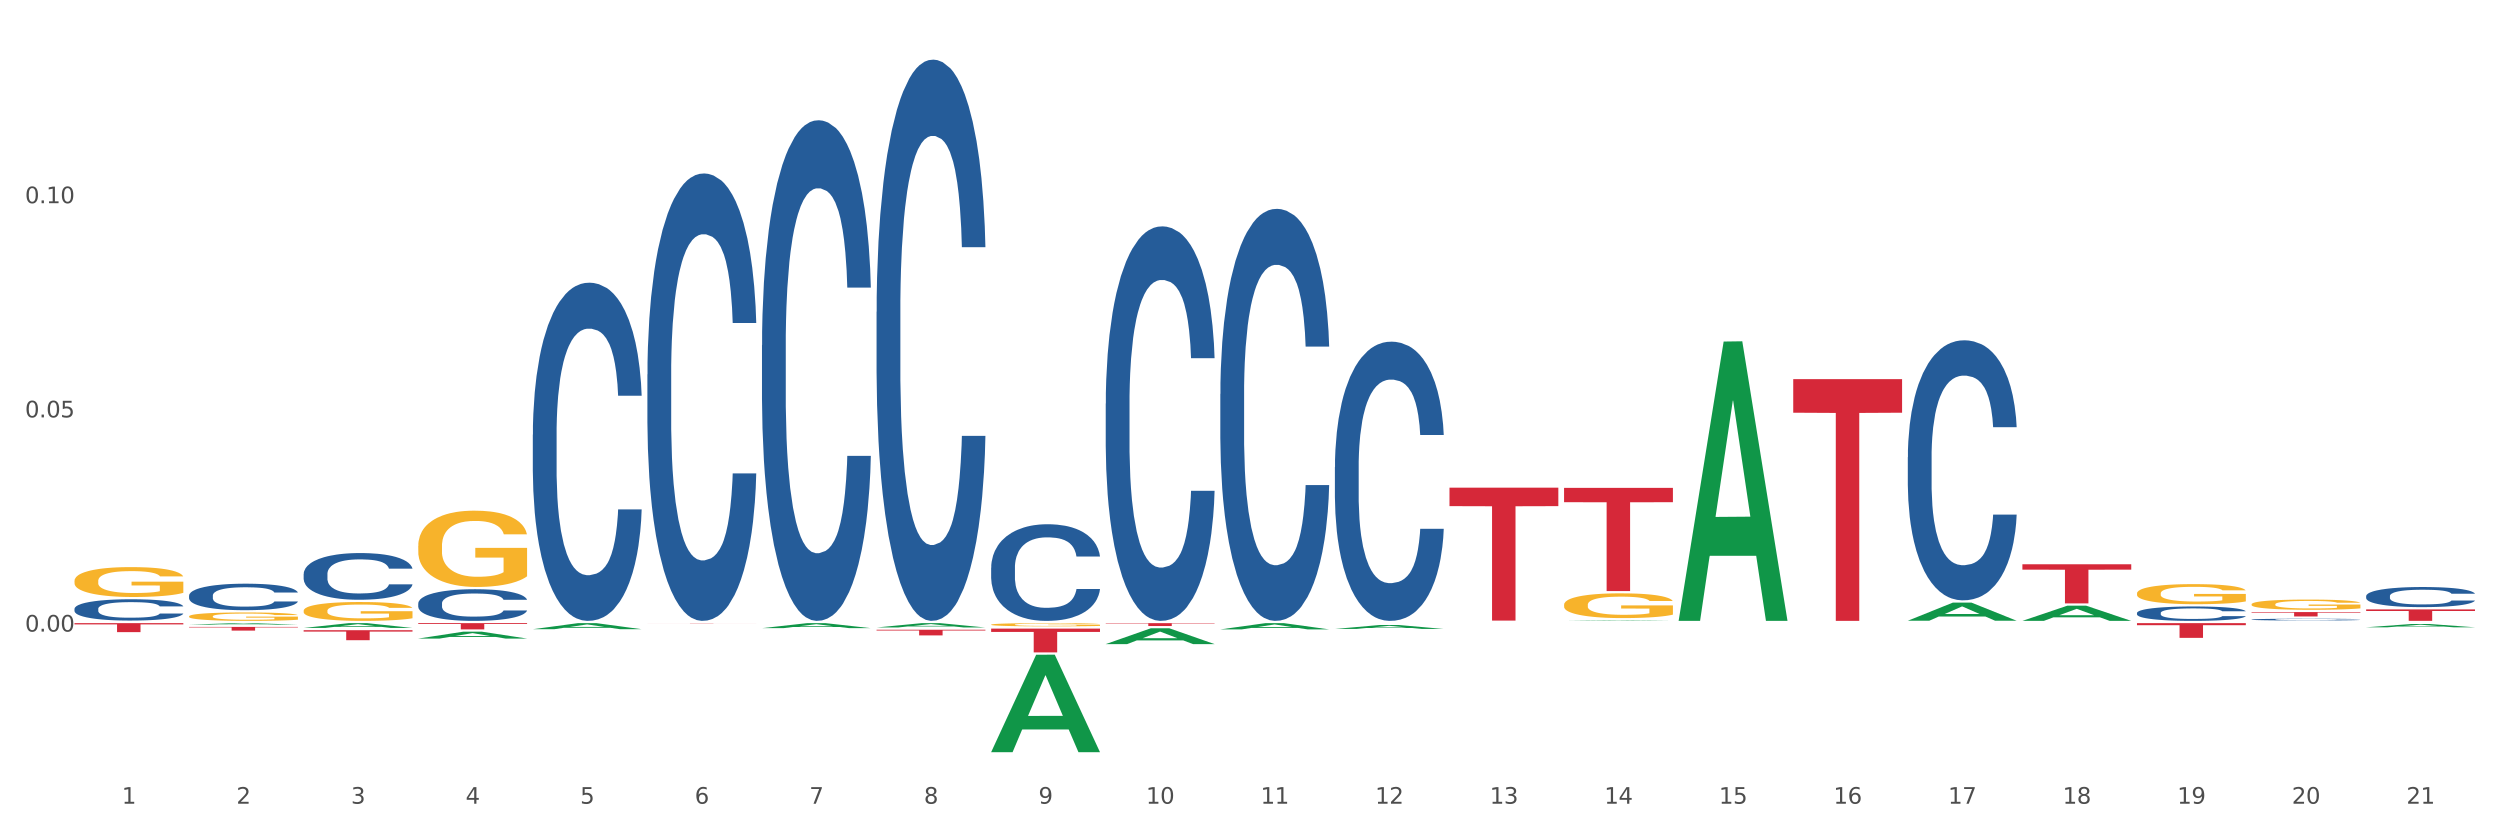 <?xml version="1.0" encoding="utf-8" standalone="no"?>
<!DOCTYPE svg PUBLIC "-//W3C//DTD SVG 1.1//EN"
  "http://www.w3.org/Graphics/SVG/1.1/DTD/svg11.dtd">
<svg xmlns:xlink="http://www.w3.org/1999/xlink" width="1080pt" height="360pt" viewBox="0 0 1080 360" xmlns="http://www.w3.org/2000/svg" version="1.1">
 <rect x="0" y="0" width="1080" height="360" fill="#333333" stroke="none"/>
 <defs>
  <style type="text/css">*{stroke-linejoin: round; stroke-linecap: butt}</style>
 </defs>
 <g id="figure_1">
  <g id="patch_1">
   <path d="M 0 360 
L 1080 360 
L 1080 0 
L 0 0 
z
" style="fill: #ffffff; stroke: #ffffff; stroke-linejoin: miter"/>
  </g>
  <g id="axes_1">
   <g id="matplotlib.axis_1">
    <g id="xtick_1">
     <g id="text_1">
      <!-- 1 -->
      <g style="fill: #4d4d4d" transform="translate(52.633 347.204) scale(0.096 -0.096)">
       <defs>
        <path id="DejaVuSans-31" d="M 794 531 
L 1825 531 
L 1825 4091 
L 703 3866 
L 703 4441 
L 1819 4666 
L 2450 4666 
L 2450 531 
L 3481 531 
L 3481 0 
L 794 0 
L 794 531 
z
" transform="scale(0.016)"/>
       </defs>
       <use xlink:href="#DejaVuSans-31"/>
      </g>
     </g>
    </g>
    <g id="xtick_2">
     <g id="text_2">
      <!-- 2 -->
      <g style="fill: #4d4d4d" transform="translate(102.133 347.204) scale(0.096 -0.096)">
       <defs>
        <path id="DejaVuSans-32" d="M 1228 531 
L 3431 531 
L 3431 0 
L 469 0 
L 469 531 
Q 828 903 1448 1529 
Q 2069 2156 2228 2338 
Q 2531 2678 2651 2914 
Q 2772 3150 2772 3378 
Q 2772 3750 2511 3984 
Q 2250 4219 1831 4219 
Q 1534 4219 1204 4116 
Q 875 4013 500 3803 
L 500 4441 
Q 881 4594 1212 4672 
Q 1544 4750 1819 4750 
Q 2544 4750 2975 4387 
Q 3406 4025 3406 3419 
Q 3406 3131 3298 2873 
Q 3191 2616 2906 2266 
Q 2828 2175 2409 1742 
Q 1991 1309 1228 531 
z
" transform="scale(0.016)"/>
       </defs>
       <use xlink:href="#DejaVuSans-32"/>
      </g>
     </g>
    </g>
    <g id="xtick_3">
     <g id="text_3">
      <!-- 3 -->
      <g style="fill: #4d4d4d" transform="translate(151.633 347.204) scale(0.096 -0.096)">
       <defs>
        <path id="DejaVuSans-33" d="M 2597 2516 
Q 3050 2419 3304 2112 
Q 3559 1806 3559 1356 
Q 3559 666 3084 287 
Q 2609 -91 1734 -91 
Q 1441 -91 1130 -33 
Q 819 25 488 141 
L 488 750 
Q 750 597 1062 519 
Q 1375 441 1716 441 
Q 2309 441 2620 675 
Q 2931 909 2931 1356 
Q 2931 1769 2642 2001 
Q 2353 2234 1838 2234 
L 1294 2234 
L 1294 2753 
L 1863 2753 
Q 2328 2753 2575 2939 
Q 2822 3125 2822 3475 
Q 2822 3834 2567 4026 
Q 2313 4219 1838 4219 
Q 1578 4219 1281 4162 
Q 984 4106 628 3988 
L 628 4550 
Q 988 4650 1302 4700 
Q 1616 4750 1894 4750 
Q 2613 4750 3031 4423 
Q 3450 4097 3450 3541 
Q 3450 3153 3228 2886 
Q 3006 2619 2597 2516 
z
" transform="scale(0.016)"/>
       </defs>
       <use xlink:href="#DejaVuSans-33"/>
      </g>
     </g>
    </g>
    <g id="xtick_4">
     <g id="text_4">
      <!-- 4 -->
      <g style="fill: #4d4d4d" transform="translate(201.133 347.204) scale(0.096 -0.096)">
       <defs>
        <path id="DejaVuSans-34" d="M 2419 4116 
L 825 1625 
L 2419 1625 
L 2419 4116 
z
M 2253 4666 
L 3047 4666 
L 3047 1625 
L 3713 1625 
L 3713 1100 
L 3047 1100 
L 3047 0 
L 2419 0 
L 2419 1100 
L 313 1100 
L 313 1709 
L 2253 4666 
z
" transform="scale(0.016)"/>
       </defs>
       <use xlink:href="#DejaVuSans-34"/>
      </g>
     </g>
    </g>
    <g id="xtick_5">
     <g id="text_5">
      <!-- 5 -->
      <g style="fill: #4d4d4d" transform="translate(250.633 347.204) scale(0.096 -0.096)">
       <defs>
        <path id="DejaVuSans-35" d="M 691 4666 
L 3169 4666 
L 3169 4134 
L 1269 4134 
L 1269 2991 
Q 1406 3038 1543 3061 
Q 1681 3084 1819 3084 
Q 2600 3084 3056 2656 
Q 3513 2228 3513 1497 
Q 3513 744 3044 326 
Q 2575 -91 1722 -91 
Q 1428 -91 1123 -41 
Q 819 9 494 109 
L 494 744 
Q 775 591 1075 516 
Q 1375 441 1709 441 
Q 2250 441 2565 725 
Q 2881 1009 2881 1497 
Q 2881 1984 2565 2268 
Q 2250 2553 1709 2553 
Q 1456 2553 1204 2497 
Q 953 2441 691 2322 
L 691 4666 
z
" transform="scale(0.016)"/>
       </defs>
       <use xlink:href="#DejaVuSans-35"/>
      </g>
     </g>
    </g>
    <g id="xtick_6">
     <g id="text_6">
      <!-- 6 -->
      <g style="fill: #4d4d4d" transform="translate(300.134 347.204) scale(0.096 -0.096)">
       <defs>
        <path id="DejaVuSans-36" d="M 2113 2584 
Q 1688 2584 1439 2293 
Q 1191 2003 1191 1497 
Q 1191 994 1439 701 
Q 1688 409 2113 409 
Q 2538 409 2786 701 
Q 3034 994 3034 1497 
Q 3034 2003 2786 2293 
Q 2538 2584 2113 2584 
z
M 3366 4563 
L 3366 3988 
Q 3128 4100 2886 4159 
Q 2644 4219 2406 4219 
Q 1781 4219 1451 3797 
Q 1122 3375 1075 2522 
Q 1259 2794 1537 2939 
Q 1816 3084 2150 3084 
Q 2853 3084 3261 2657 
Q 3669 2231 3669 1497 
Q 3669 778 3244 343 
Q 2819 -91 2113 -91 
Q 1303 -91 875 529 
Q 447 1150 447 2328 
Q 447 3434 972 4092 
Q 1497 4750 2381 4750 
Q 2619 4750 2861 4703 
Q 3103 4656 3366 4563 
z
" transform="scale(0.016)"/>
       </defs>
       <use xlink:href="#DejaVuSans-36"/>
      </g>
     </g>
    </g>
    <g id="xtick_7">
     <g id="text_7">
      <!-- 7 -->
      <g style="fill: #4d4d4d" transform="translate(349.634 347.204) scale(0.096 -0.096)">
       <defs>
        <path id="DejaVuSans-37" d="M 525 4666 
L 3525 4666 
L 3525 4397 
L 1831 0 
L 1172 0 
L 2766 4134 
L 525 4134 
L 525 4666 
z
" transform="scale(0.016)"/>
       </defs>
       <use xlink:href="#DejaVuSans-37"/>
      </g>
     </g>
    </g>
    <g id="xtick_8">
     <g id="text_8">
      <!-- 8 -->
      <g style="fill: #4d4d4d" transform="translate(399.134 347.204) scale(0.096 -0.096)">
       <defs>
        <path id="DejaVuSans-38" d="M 2034 2216 
Q 1584 2216 1326 1975 
Q 1069 1734 1069 1313 
Q 1069 891 1326 650 
Q 1584 409 2034 409 
Q 2484 409 2743 651 
Q 3003 894 3003 1313 
Q 3003 1734 2745 1975 
Q 2488 2216 2034 2216 
z
M 1403 2484 
Q 997 2584 770 2862 
Q 544 3141 544 3541 
Q 544 4100 942 4425 
Q 1341 4750 2034 4750 
Q 2731 4750 3128 4425 
Q 3525 4100 3525 3541 
Q 3525 3141 3298 2862 
Q 3072 2584 2669 2484 
Q 3125 2378 3379 2068 
Q 3634 1759 3634 1313 
Q 3634 634 3220 271 
Q 2806 -91 2034 -91 
Q 1263 -91 848 271 
Q 434 634 434 1313 
Q 434 1759 690 2068 
Q 947 2378 1403 2484 
z
M 1172 3481 
Q 1172 3119 1398 2916 
Q 1625 2713 2034 2713 
Q 2441 2713 2670 2916 
Q 2900 3119 2900 3481 
Q 2900 3844 2670 4047 
Q 2441 4250 2034 4250 
Q 1625 4250 1398 4047 
Q 1172 3844 1172 3481 
z
" transform="scale(0.016)"/>
       </defs>
       <use xlink:href="#DejaVuSans-38"/>
      </g>
     </g>
    </g>
    <g id="xtick_9">
     <g id="text_9">
      <!-- 9 -->
      <g style="fill: #4d4d4d" transform="translate(448.634 347.204) scale(0.096 -0.096)">
       <defs>
        <path id="DejaVuSans-39" d="M 703 97 
L 703 672 
Q 941 559 1184 500 
Q 1428 441 1663 441 
Q 2288 441 2617 861 
Q 2947 1281 2994 2138 
Q 2813 1869 2534 1725 
Q 2256 1581 1919 1581 
Q 1219 1581 811 2004 
Q 403 2428 403 3163 
Q 403 3881 828 4315 
Q 1253 4750 1959 4750 
Q 2769 4750 3195 4129 
Q 3622 3509 3622 2328 
Q 3622 1225 3098 567 
Q 2575 -91 1691 -91 
Q 1453 -91 1209 -44 
Q 966 3 703 97 
z
M 1959 2075 
Q 2384 2075 2632 2365 
Q 2881 2656 2881 3163 
Q 2881 3666 2632 3958 
Q 2384 4250 1959 4250 
Q 1534 4250 1286 3958 
Q 1038 3666 1038 3163 
Q 1038 2656 1286 2365 
Q 1534 2075 1959 2075 
z
" transform="scale(0.016)"/>
       </defs>
       <use xlink:href="#DejaVuSans-39"/>
      </g>
     </g>
    </g>
    <g id="xtick_10">
     <g id="text_10">
      <!-- 10 -->
      <g style="fill: #4d4d4d" transform="translate(495.079 347.204) scale(0.096 -0.096)">
       <defs>
        <path id="DejaVuSans-30" d="M 2034 4250 
Q 1547 4250 1301 3770 
Q 1056 3291 1056 2328 
Q 1056 1369 1301 889 
Q 1547 409 2034 409 
Q 2525 409 2770 889 
Q 3016 1369 3016 2328 
Q 3016 3291 2770 3770 
Q 2525 4250 2034 4250 
z
M 2034 4750 
Q 2819 4750 3233 4129 
Q 3647 3509 3647 2328 
Q 3647 1150 3233 529 
Q 2819 -91 2034 -91 
Q 1250 -91 836 529 
Q 422 1150 422 2328 
Q 422 3509 836 4129 
Q 1250 4750 2034 4750 
z
" transform="scale(0.016)"/>
       </defs>
       <use xlink:href="#DejaVuSans-31"/>
       <use xlink:href="#DejaVuSans-30" transform="translate(63.623 0)"/>
      </g>
     </g>
    </g>
    <g id="xtick_11">
     <g id="text_11">
      <!-- 11 -->
      <g style="fill: #4d4d4d" transform="translate(544.58 347.204) scale(0.096 -0.096)">
       <use xlink:href="#DejaVuSans-31"/>
       <use xlink:href="#DejaVuSans-31" transform="translate(63.623 0)"/>
      </g>
     </g>
    </g>
    <g id="xtick_12">
     <g id="text_12">
      <!-- 12 -->
      <g style="fill: #4d4d4d" transform="translate(594.08 347.204) scale(0.096 -0.096)">
       <use xlink:href="#DejaVuSans-31"/>
       <use xlink:href="#DejaVuSans-32" transform="translate(63.623 0)"/>
      </g>
     </g>
    </g>
    <g id="xtick_13">
     <g id="text_13">
      <!-- 13 -->
      <g style="fill: #4d4d4d" transform="translate(643.58 347.204) scale(0.096 -0.096)">
       <use xlink:href="#DejaVuSans-31"/>
       <use xlink:href="#DejaVuSans-33" transform="translate(63.623 0)"/>
      </g>
     </g>
    </g>
    <g id="xtick_14">
     <g id="text_14">
      <!-- 14 -->
      <g style="fill: #4d4d4d" transform="translate(693.08 347.204) scale(0.096 -0.096)">
       <use xlink:href="#DejaVuSans-31"/>
       <use xlink:href="#DejaVuSans-34" transform="translate(63.623 0)"/>
      </g>
     </g>
    </g>
    <g id="xtick_15">
     <g id="text_15">
      <!-- 15 -->
      <g style="fill: #4d4d4d" transform="translate(742.58 347.204) scale(0.096 -0.096)">
       <use xlink:href="#DejaVuSans-31"/>
       <use xlink:href="#DejaVuSans-35" transform="translate(63.623 0)"/>
      </g>
     </g>
    </g>
    <g id="xtick_16">
     <g id="text_16">
      <!-- 16 -->
      <g style="fill: #4d4d4d" transform="translate(792.08 347.204) scale(0.096 -0.096)">
       <use xlink:href="#DejaVuSans-31"/>
       <use xlink:href="#DejaVuSans-36" transform="translate(63.623 0)"/>
      </g>
     </g>
    </g>
    <g id="xtick_17">
     <g id="text_17">
      <!-- 17 -->
      <g style="fill: #4d4d4d" transform="translate(841.58 347.204) scale(0.096 -0.096)">
       <use xlink:href="#DejaVuSans-31"/>
       <use xlink:href="#DejaVuSans-37" transform="translate(63.623 0)"/>
      </g>
     </g>
    </g>
    <g id="xtick_18">
     <g id="text_18">
      <!-- 18 -->
      <g style="fill: #4d4d4d" transform="translate(891.08 347.204) scale(0.096 -0.096)">
       <use xlink:href="#DejaVuSans-31"/>
       <use xlink:href="#DejaVuSans-38" transform="translate(63.623 0)"/>
      </g>
     </g>
    </g>
    <g id="xtick_19">
     <g id="text_19">
      <!-- 19 -->
      <g style="fill: #4d4d4d" transform="translate(940.58 347.204) scale(0.096 -0.096)">
       <use xlink:href="#DejaVuSans-31"/>
       <use xlink:href="#DejaVuSans-39" transform="translate(63.623 0)"/>
      </g>
     </g>
    </g>
    <g id="xtick_20">
     <g id="text_20">
      <!-- 20 -->
      <g style="fill: #4d4d4d" transform="translate(990.08 347.204) scale(0.096 -0.096)">
       <use xlink:href="#DejaVuSans-32"/>
       <use xlink:href="#DejaVuSans-30" transform="translate(63.623 0)"/>
      </g>
     </g>
    </g>
    <g id="xtick_21">
     <g id="text_21">
      <!-- 21 -->
      <g style="fill: #4d4d4d" transform="translate(1039.58 347.204) scale(0.096 -0.096)">
       <use xlink:href="#DejaVuSans-32"/>
       <use xlink:href="#DejaVuSans-31" transform="translate(63.623 0)"/>
      </g>
     </g>
    </g>
    <g id="xtick_22"/>
    <g id="xtick_23"/>
    <g id="xtick_24"/>
    <g id="xtick_25"/>
    <g id="xtick_26"/>
    <g id="xtick_27"/>
    <g id="xtick_28"/>
    <g id="xtick_29"/>
    <g id="xtick_30"/>
    <g id="xtick_31"/>
    <g id="xtick_32"/>
    <g id="xtick_33"/>
    <g id="xtick_34"/>
    <g id="xtick_35"/>
    <g id="xtick_36"/>
    <g id="xtick_37"/>
    <g id="xtick_38"/>
    <g id="xtick_39"/>
    <g id="xtick_40"/>
    <g id="xtick_41"/>
   </g>
   <g id="matplotlib.axis_2">
    <g id="ytick_1">
     <g id="text_22">
      <!-- 0.00 -->
      <g style="fill: #4d4d4d" transform="translate(10.8 272.846) scale(0.096 -0.096)">
       <defs>
        <path id="DejaVuSans-2e" d="M 684 794 
L 1344 794 
L 1344 0 
L 684 0 
L 684 794 
z
" transform="scale(0.016)"/>
       </defs>
       <use xlink:href="#DejaVuSans-30"/>
       <use xlink:href="#DejaVuSans-2e" transform="translate(63.623 0)"/>
       <use xlink:href="#DejaVuSans-30" transform="translate(95.41 0)"/>
       <use xlink:href="#DejaVuSans-30" transform="translate(159.033 0)"/>
      </g>
     </g>
    </g>
    <g id="ytick_2">
     <g id="text_23">
      <!-- 0.05 -->
      <g style="fill: #4d4d4d" transform="translate(10.8 180.318) scale(0.096 -0.096)">
       <use xlink:href="#DejaVuSans-30"/>
       <use xlink:href="#DejaVuSans-2e" transform="translate(63.623 0)"/>
       <use xlink:href="#DejaVuSans-30" transform="translate(95.41 0)"/>
       <use xlink:href="#DejaVuSans-35" transform="translate(159.033 0)"/>
      </g>
     </g>
    </g>
    <g id="ytick_3">
     <g id="text_24">
      <!-- 0.10 -->
      <g style="fill: #4d4d4d" transform="translate(10.8 87.79) scale(0.096 -0.096)">
       <use xlink:href="#DejaVuSans-30"/>
       <use xlink:href="#DejaVuSans-2e" transform="translate(63.623 0)"/>
       <use xlink:href="#DejaVuSans-31" transform="translate(95.41 0)"/>
       <use xlink:href="#DejaVuSans-30" transform="translate(159.033 0)"/>
      </g>
     </g>
    </g>
    <g id="ytick_4"/>
    <g id="ytick_5"/>
    <g id="ytick_6"/>
    <g id="ytick_7"/>
   </g>
   <g id="PolyCollection_1">
    <path d="M 81.675 269.854 
L 81.723 269.854 
L 101.115 269.2 
L 109.163 269.199 
L 128.7 269.856 
L 119.392 269.856 
L 115.174 269.703 
L 95.152 269.703 
L 95.007 269.705 
L 90.935 269.856 
L 81.675 269.856 
L 81.675 269.854 
L 97.673 269.611 
L 112.653 269.611 
L 105.236 269.339 
L 105.139 269.338 
L 105.042 269.34 
L 97.625 269.611 
L 97.673 269.611 
L 81.675 269.854 
z
" clip-path="url(#pbe88b1bf34)" style="fill: #109648"/>
    <path d="M 131.175 271.273 
L 131.223 271.271 
L 150.615 269.201 
L 158.663 269.199 
L 178.2 271.277 
L 168.892 271.277 
L 164.674 270.793 
L 144.652 270.793 
L 144.507 270.801 
L 140.435 271.277 
L 131.175 271.277 
L 131.175 271.273 
L 147.173 270.504 
L 162.153 270.502 
L 154.736 269.642 
L 154.639 269.638 
L 154.542 269.644 
L 147.125 270.502 
L 147.173 270.504 
L 131.175 271.273 
z
" clip-path="url(#pbe88b1bf34)" style="fill: #109648"/>
    <path d="M 1022.175 257.496 
L 1022.231 257.488 
L 1022.231 257.266 
L 1022.397 256.964 
L 1023.009 256.408 
L 1023.787 255.988 
L 1025.121 255.496 
L 1025.844 255.289 
L 1026.789 255.059 
L 1028.734 254.686 
L 1030.957 254.369 
L 1032.514 254.194 
L 1033.681 254.083 
L 1036.294 253.885 
L 1037.794 253.797 
L 1039.351 253.726 
L 1040.685 253.678 
L 1042.908 253.623 
L 1044.687 253.599 
L 1046.744 253.591 
L 1048.467 253.599 
L 1050.746 253.631 
L 1054.081 253.726 
L 1055.359 253.782 
L 1057.082 253.877 
L 1058.861 254.004 
L 1060.306 254.131 
L 1061.974 254.313 
L 1063.697 254.551 
L 1065.365 254.853 
L 1066.532 255.131 
L 1067.477 255.424 
L 1068.311 255.782 
L 1068.922 256.17 
L 1069.2 256.496 
L 1059.028 256.496 
L 1058.75 256.202 
L 1058.194 255.885 
L 1057.638 255.67 
L 1057.027 255.496 
L 1056.082 255.297 
L 1055.248 255.17 
L 1053.859 255.02 
L 1052.58 254.924 
L 1051.524 254.869 
L 1050.245 254.821 
L 1047.522 254.774 
L 1045.576 254.774 
L 1044.353 254.789 
L 1042.853 254.829 
L 1041.574 254.885 
L 1040.073 254.98 
L 1038.906 255.083 
L 1037.739 255.218 
L 1037.072 255.313 
L 1036.071 255.488 
L 1035.404 255.631 
L 1034.515 255.877 
L 1034.015 256.051 
L 1033.125 256.504 
L 1032.736 256.837 
L 1032.569 257.067 
L 1032.458 257.321 
L 1032.458 258.559 
L 1032.792 259.115 
L 1033.07 259.353 
L 1033.514 259.623 
L 1034.348 259.972 
L 1035.571 260.313 
L 1036.849 260.559 
L 1037.906 260.71 
L 1038.906 260.821 
L 1039.907 260.908 
L 1041.13 260.988 
L 1042.13 261.035 
L 1043.631 261.083 
L 1045.41 261.107 
L 1046.799 261.107 
L 1049.634 261.067 
L 1050.912 261.027 
L 1052.135 260.972 
L 1053.469 260.885 
L 1054.526 260.789 
L 1055.137 260.718 
L 1056.138 260.567 
L 1056.916 260.408 
L 1057.583 260.226 
L 1058.027 260.067 
L 1058.528 259.829 
L 1058.917 259.559 
L 1059.028 259.416 
L 1069.2 259.416 
L 1068.978 259.702 
L 1068.589 259.98 
L 1067.81 260.353 
L 1067.199 260.567 
L 1066.254 260.829 
L 1065.253 261.051 
L 1063.864 261.297 
L 1062.585 261.48 
L 1061.251 261.639 
L 1059.806 261.781 
L 1057.194 261.98 
L 1056.249 262.035 
L 1054.248 262.131 
L 1052.691 262.186 
L 1050.412 262.242 
L 1048.078 262.273 
L 1045.632 262.281 
L 1043.464 262.265 
L 1041.074 262.218 
L 1039.573 262.17 
L 1037.906 262.099 
L 1035.96 261.988 
L 1034.126 261.853 
L 1032.403 261.694 
L 1030.791 261.512 
L 1029.29 261.305 
L 1027.344 260.964 
L 1025.899 260.631 
L 1024.843 260.321 
L 1024.12 260.059 
L 1023.398 259.726 
L 1023.009 259.496 
L 1022.397 258.94 
L 1022.175 258.424 
L 1022.175 257.496 
z
" clip-path="url(#pbe88b1bf34)" style="fill: #255c99"/>
    <path d="M 477.675 174.366 
L 477.731 174.211 
L 477.731 169.852 
L 477.897 163.938 
L 478.509 153.042 
L 479.287 144.792 
L 480.621 135.142 
L 481.344 131.095 
L 482.289 126.581 
L 484.234 119.265 
L 486.457 113.039 
L 488.014 109.615 
L 489.181 107.435 
L 491.794 103.544 
L 493.294 101.832 
L 494.851 100.431 
L 496.185 99.497 
L 498.408 98.408 
L 500.187 97.941 
L 502.244 97.785 
L 503.967 97.941 
L 506.246 98.563 
L 509.581 100.431 
L 510.859 101.521 
L 512.582 103.388 
L 514.361 105.879 
L 515.806 108.369 
L 517.474 111.949 
L 519.197 116.619 
L 520.865 122.534 
L 522.032 127.982 
L 522.977 133.741 
L 523.811 140.745 
L 524.422 148.372 
L 524.7 154.754 
L 514.528 154.754 
L 514.25 148.995 
L 513.694 142.769 
L 513.138 138.566 
L 512.527 135.142 
L 511.582 131.25 
L 510.748 128.76 
L 509.359 125.802 
L 508.08 123.935 
L 507.024 122.845 
L 505.745 121.911 
L 503.022 120.977 
L 501.076 120.977 
L 499.853 121.289 
L 498.353 122.067 
L 497.074 123.156 
L 495.573 125.024 
L 494.406 127.048 
L 493.239 129.694 
L 492.572 131.562 
L 491.571 134.986 
L 490.904 137.788 
L 490.015 142.613 
L 489.515 146.037 
L 488.625 154.91 
L 488.236 161.447 
L 488.069 165.961 
L 487.958 170.942 
L 487.958 195.224 
L 488.292 206.12 
L 488.57 210.789 
L 489.014 216.081 
L 489.848 222.93 
L 491.071 229.623 
L 492.349 234.448 
L 493.406 237.406 
L 494.406 239.585 
L 495.407 241.297 
L 496.63 242.854 
L 497.63 243.788 
L 499.131 244.722 
L 500.91 245.189 
L 502.299 245.189 
L 505.134 244.41 
L 506.413 243.632 
L 507.635 242.542 
L 508.969 240.83 
L 510.026 238.962 
L 510.637 237.562 
L 511.637 234.604 
L 512.416 231.491 
L 513.083 227.911 
L 513.527 224.798 
L 514.028 220.128 
L 514.417 214.836 
L 514.528 212.034 
L 524.7 212.034 
L 524.478 217.638 
L 524.089 223.086 
L 523.31 230.401 
L 522.699 234.604 
L 521.754 239.741 
L 520.753 244.099 
L 519.364 248.924 
L 518.085 252.504 
L 516.751 255.617 
L 515.306 258.419 
L 512.694 262.31 
L 511.749 263.4 
L 509.748 265.268 
L 508.191 266.357 
L 505.912 267.447 
L 503.578 268.07 
L 501.132 268.225 
L 498.964 267.914 
L 496.574 266.98 
L 495.073 266.046 
L 493.406 264.645 
L 491.46 262.466 
L 489.626 259.82 
L 487.903 256.707 
L 486.291 253.127 
L 484.79 249.08 
L 482.844 242.387 
L 481.399 235.849 
L 480.343 229.779 
L 479.62 224.642 
L 478.898 218.105 
L 478.509 213.591 
L 477.897 202.695 
L 477.675 192.578 
L 477.675 174.366 
z
" clip-path="url(#pbe88b1bf34)" style="fill: #255c99"/>
    <path d="M 824.175 197.484 
L 824.231 197.381 
L 824.231 194.509 
L 824.397 190.61 
L 825.009 183.428 
L 825.787 177.99 
L 827.121 171.629 
L 827.844 168.962 
L 828.789 165.986 
L 830.734 161.164 
L 832.957 157.06 
L 834.514 154.803 
L 835.681 153.367 
L 838.294 150.802 
L 839.794 149.673 
L 841.351 148.75 
L 842.685 148.134 
L 844.908 147.416 
L 846.687 147.108 
L 848.744 147.006 
L 850.467 147.108 
L 852.746 147.519 
L 856.081 148.75 
L 857.359 149.468 
L 859.082 150.699 
L 860.861 152.341 
L 862.306 153.982 
L 863.974 156.342 
L 865.697 159.42 
L 867.365 163.319 
L 868.532 166.91 
L 869.477 170.706 
L 870.311 175.323 
L 870.922 180.35 
L 871.2 184.557 
L 861.028 184.557 
L 860.75 180.76 
L 860.194 176.657 
L 859.638 173.886 
L 859.027 171.629 
L 858.082 169.064 
L 857.248 167.423 
L 855.859 165.473 
L 854.58 164.242 
L 853.524 163.524 
L 852.245 162.908 
L 849.522 162.293 
L 847.576 162.293 
L 846.353 162.498 
L 844.853 163.011 
L 843.574 163.729 
L 842.073 164.96 
L 840.906 166.294 
L 839.739 168.038 
L 839.072 169.269 
L 838.071 171.527 
L 837.404 173.373 
L 836.515 176.554 
L 836.015 178.811 
L 835.125 184.659 
L 834.736 188.968 
L 834.569 191.944 
L 834.458 195.227 
L 834.458 211.232 
L 834.792 218.414 
L 835.07 221.492 
L 835.514 224.98 
L 836.348 229.494 
L 837.571 233.906 
L 838.849 237.087 
L 839.906 239.036 
L 840.906 240.472 
L 841.907 241.601 
L 843.13 242.627 
L 844.13 243.243 
L 845.631 243.858 
L 847.41 244.166 
L 848.799 244.166 
L 851.634 243.653 
L 852.913 243.14 
L 854.135 242.422 
L 855.469 241.293 
L 856.526 240.062 
L 857.137 239.139 
L 858.138 237.189 
L 858.916 235.137 
L 859.583 232.778 
L 860.027 230.726 
L 860.528 227.648 
L 860.917 224.159 
L 861.028 222.313 
L 871.2 222.313 
L 870.978 226.006 
L 870.589 229.597 
L 869.81 234.419 
L 869.199 237.189 
L 868.254 240.575 
L 867.253 243.448 
L 865.864 246.628 
L 864.585 248.988 
L 863.251 251.04 
L 861.806 252.887 
L 859.194 255.452 
L 858.249 256.17 
L 856.248 257.401 
L 854.691 258.119 
L 852.412 258.837 
L 850.078 259.248 
L 847.632 259.35 
L 845.464 259.145 
L 843.074 258.53 
L 841.573 257.914 
L 839.906 256.991 
L 837.96 255.554 
L 836.126 253.81 
L 834.403 251.758 
L 832.791 249.398 
L 831.29 246.731 
L 829.344 242.319 
L 827.899 238.01 
L 826.843 234.009 
L 826.12 230.623 
L 825.398 226.314 
L 825.009 223.339 
L 824.397 216.157 
L 824.175 209.488 
L 824.175 197.484 
z
" clip-path="url(#pbe88b1bf34)" style="fill: #255c99"/>
    <path d="M 923.175 264.793 
L 923.231 264.787 
L 923.231 264.628 
L 923.397 264.411 
L 924.009 264.013 
L 924.787 263.711 
L 926.121 263.358 
L 926.844 263.21 
L 927.789 263.045 
L 929.734 262.778 
L 931.957 262.55 
L 933.514 262.425 
L 934.681 262.345 
L 937.294 262.203 
L 938.794 262.14 
L 940.351 262.089 
L 941.685 262.055 
L 943.908 262.015 
L 945.687 261.998 
L 947.744 261.992 
L 949.467 261.998 
L 951.746 262.021 
L 955.081 262.089 
L 956.359 262.129 
L 958.082 262.197 
L 959.861 262.288 
L 961.306 262.379 
L 962.974 262.51 
L 964.697 262.681 
L 966.365 262.897 
L 967.532 263.097 
L 968.477 263.307 
L 969.311 263.563 
L 969.922 263.842 
L 970.2 264.076 
L 960.028 264.076 
L 959.75 263.865 
L 959.194 263.637 
L 958.638 263.484 
L 958.027 263.358 
L 957.082 263.216 
L 956.248 263.125 
L 954.859 263.017 
L 953.58 262.949 
L 952.524 262.909 
L 951.245 262.875 
L 948.522 262.84 
L 946.576 262.84 
L 945.353 262.852 
L 943.853 262.88 
L 942.574 262.92 
L 941.073 262.988 
L 939.906 263.062 
L 938.739 263.159 
L 938.072 263.228 
L 937.071 263.353 
L 936.404 263.455 
L 935.515 263.632 
L 935.015 263.757 
L 934.125 264.081 
L 933.736 264.32 
L 933.569 264.485 
L 933.458 264.668 
L 933.458 265.556 
L 933.792 265.954 
L 934.07 266.125 
L 934.514 266.318 
L 935.348 266.569 
L 936.571 266.814 
L 937.849 266.99 
L 938.906 267.098 
L 939.906 267.178 
L 940.907 267.24 
L 942.13 267.297 
L 943.13 267.332 
L 944.631 267.366 
L 946.41 267.383 
L 947.799 267.383 
L 950.634 267.354 
L 951.913 267.326 
L 953.135 267.286 
L 954.469 267.223 
L 955.526 267.155 
L 956.137 267.104 
L 957.138 266.996 
L 957.916 266.882 
L 958.583 266.751 
L 959.027 266.637 
L 959.528 266.466 
L 959.917 266.273 
L 960.028 266.17 
L 970.2 266.17 
L 969.978 266.375 
L 969.589 266.574 
L 968.81 266.842 
L 968.199 266.996 
L 967.254 267.184 
L 966.253 267.343 
L 964.864 267.519 
L 963.585 267.65 
L 962.251 267.764 
L 960.806 267.867 
L 958.194 268.009 
L 957.249 268.049 
L 955.248 268.117 
L 953.691 268.157 
L 951.412 268.197 
L 949.078 268.22 
L 946.632 268.225 
L 944.464 268.214 
L 942.074 268.18 
L 940.573 268.146 
L 938.906 268.094 
L 936.96 268.015 
L 935.126 267.918 
L 933.403 267.804 
L 931.791 267.673 
L 930.29 267.525 
L 928.344 267.28 
L 926.899 267.041 
L 925.843 266.819 
L 925.12 266.631 
L 924.398 266.392 
L 924.009 266.227 
L 923.397 265.829 
L 923.175 265.459 
L 923.175 264.793 
z
" clip-path="url(#pbe88b1bf34)" style="fill: #255c99"/>
    <path d="M 972.675 267.632 
L 972.731 267.631 
L 972.731 267.611 
L 972.897 267.585 
L 973.509 267.536 
L 974.287 267.498 
L 975.621 267.455 
L 976.344 267.437 
L 977.289 267.416 
L 979.234 267.383 
L 981.457 267.355 
L 983.014 267.34 
L 984.181 267.33 
L 986.794 267.313 
L 988.294 267.305 
L 989.851 267.299 
L 991.185 267.294 
L 993.408 267.289 
L 995.187 267.287 
L 997.244 267.287 
L 998.967 267.287 
L 1001.246 267.29 
L 1004.581 267.299 
L 1005.859 267.303 
L 1007.582 267.312 
L 1009.361 267.323 
L 1010.806 267.334 
L 1012.474 267.35 
L 1014.197 267.371 
L 1015.865 267.398 
L 1017.032 267.423 
L 1017.977 267.449 
L 1018.811 267.48 
L 1019.422 267.514 
L 1019.7 267.543 
L 1009.528 267.543 
L 1009.25 267.517 
L 1008.694 267.489 
L 1008.138 267.47 
L 1007.527 267.455 
L 1006.582 267.437 
L 1005.748 267.426 
L 1004.359 267.413 
L 1003.08 267.404 
L 1002.024 267.4 
L 1000.745 267.395 
L 998.022 267.391 
L 996.076 267.391 
L 994.853 267.393 
L 993.353 267.396 
L 992.074 267.401 
L 990.573 267.409 
L 989.406 267.418 
L 988.239 267.43 
L 987.572 267.439 
L 986.571 267.454 
L 985.904 267.467 
L 985.015 267.489 
L 984.515 267.504 
L 983.625 267.544 
L 983.236 267.573 
L 983.069 267.594 
L 982.958 267.616 
L 982.958 267.725 
L 983.292 267.775 
L 983.57 267.796 
L 984.014 267.819 
L 984.848 267.85 
L 986.071 267.88 
L 987.349 267.902 
L 988.406 267.915 
L 989.406 267.925 
L 990.407 267.933 
L 991.63 267.94 
L 992.63 267.944 
L 994.131 267.948 
L 995.91 267.95 
L 997.299 267.95 
L 1000.134 267.947 
L 1001.413 267.943 
L 1002.635 267.939 
L 1003.969 267.931 
L 1005.026 267.922 
L 1005.637 267.916 
L 1006.638 267.903 
L 1007.416 267.889 
L 1008.083 267.873 
L 1008.527 267.859 
L 1009.028 267.838 
L 1009.417 267.814 
L 1009.528 267.801 
L 1019.7 267.801 
L 1019.478 267.826 
L 1019.089 267.851 
L 1018.31 267.884 
L 1017.699 267.903 
L 1016.754 267.926 
L 1015.753 267.946 
L 1014.364 267.967 
L 1013.085 267.983 
L 1011.751 267.997 
L 1010.306 268.01 
L 1007.694 268.028 
L 1006.749 268.032 
L 1004.748 268.041 
L 1003.191 268.046 
L 1000.912 268.051 
L 998.578 268.053 
L 996.132 268.054 
L 993.964 268.053 
L 991.574 268.049 
L 990.073 268.044 
L 988.406 268.038 
L 986.46 268.028 
L 984.626 268.016 
L 982.903 268.002 
L 981.291 267.986 
L 979.79 267.968 
L 977.844 267.938 
L 976.399 267.908 
L 975.343 267.881 
L 974.62 267.858 
L 973.898 267.828 
L 973.509 267.808 
L 972.897 267.759 
L 972.675 267.714 
L 972.675 267.632 
z
" clip-path="url(#pbe88b1bf34)" style="fill: #255c99"/>
    <path d="M 576.675 201.796 
L 576.731 201.686 
L 576.731 198.601 
L 576.897 194.415 
L 577.509 186.704 
L 578.287 180.865 
L 579.621 174.035 
L 580.344 171.17 
L 581.289 167.976 
L 583.234 162.798 
L 585.457 158.391 
L 587.014 155.968 
L 588.181 154.425 
L 590.794 151.671 
L 592.294 150.459 
L 593.851 149.468 
L 595.185 148.807 
L 597.408 148.036 
L 599.187 147.705 
L 601.244 147.595 
L 602.967 147.705 
L 605.246 148.146 
L 608.581 149.468 
L 609.859 150.239 
L 611.582 151.561 
L 613.361 153.324 
L 614.806 155.086 
L 616.474 157.62 
L 618.197 160.925 
L 619.865 165.111 
L 621.032 168.967 
L 621.977 173.043 
L 622.811 178.001 
L 623.422 183.399 
L 623.7 187.915 
L 613.528 187.915 
L 613.25 183.839 
L 612.694 179.433 
L 612.138 176.458 
L 611.527 174.035 
L 610.582 171.281 
L 609.748 169.518 
L 608.359 167.425 
L 607.08 166.103 
L 606.024 165.332 
L 604.745 164.671 
L 602.022 164.01 
L 600.076 164.01 
L 598.853 164.23 
L 597.353 164.781 
L 596.074 165.552 
L 594.573 166.874 
L 593.406 168.306 
L 592.239 170.179 
L 591.572 171.501 
L 590.571 173.924 
L 589.904 175.907 
L 589.015 179.323 
L 588.515 181.746 
L 587.625 188.025 
L 587.236 192.652 
L 587.069 195.847 
L 586.958 199.372 
L 586.958 216.558 
L 587.292 224.27 
L 587.57 227.575 
L 588.014 231.32 
L 588.848 236.167 
L 590.071 240.904 
L 591.349 244.32 
L 592.406 246.413 
L 593.406 247.955 
L 594.407 249.167 
L 595.63 250.268 
L 596.63 250.929 
L 598.131 251.59 
L 599.91 251.921 
L 601.299 251.921 
L 604.134 251.37 
L 605.413 250.819 
L 606.635 250.048 
L 607.969 248.836 
L 609.026 247.514 
L 609.637 246.523 
L 610.638 244.43 
L 611.416 242.226 
L 612.083 239.693 
L 612.527 237.489 
L 613.028 234.184 
L 613.417 230.439 
L 613.528 228.456 
L 623.7 228.456 
L 623.478 232.422 
L 623.089 236.278 
L 622.31 241.455 
L 621.699 244.43 
L 620.754 248.065 
L 619.753 251.15 
L 618.364 254.565 
L 617.085 257.099 
L 615.751 259.302 
L 614.306 261.285 
L 611.694 264.039 
L 610.749 264.81 
L 608.748 266.132 
L 607.191 266.903 
L 604.912 267.674 
L 602.578 268.115 
L 600.132 268.225 
L 597.964 268.005 
L 595.574 267.344 
L 594.073 266.683 
L 592.406 265.691 
L 590.46 264.149 
L 588.626 262.276 
L 586.903 260.073 
L 585.291 257.539 
L 583.79 254.675 
L 581.844 249.938 
L 580.399 245.311 
L 579.343 241.015 
L 578.62 237.379 
L 577.898 232.752 
L 577.509 229.557 
L 576.897 221.846 
L 576.675 214.685 
L 576.675 201.796 
z
" clip-path="url(#pbe88b1bf34)" style="fill: #255c99"/>
    <path d="M 32.175 263.016 
L 32.231 263.008 
L 32.231 262.772 
L 32.397 262.453 
L 33.009 261.864 
L 33.787 261.418 
L 35.121 260.896 
L 35.844 260.678 
L 36.789 260.434 
L 38.734 260.038 
L 40.957 259.702 
L 42.514 259.517 
L 43.681 259.399 
L 46.294 259.189 
L 47.794 259.096 
L 49.351 259.02 
L 50.685 258.97 
L 52.908 258.911 
L 54.687 258.886 
L 56.744 258.877 
L 58.467 258.886 
L 60.746 258.919 
L 64.081 259.02 
L 65.359 259.079 
L 67.082 259.18 
L 68.861 259.315 
L 70.306 259.449 
L 71.974 259.643 
L 73.697 259.895 
L 75.365 260.215 
L 76.532 260.509 
L 77.477 260.821 
L 78.311 261.199 
L 78.922 261.611 
L 79.2 261.956 
L 69.028 261.956 
L 68.75 261.645 
L 68.194 261.308 
L 67.638 261.081 
L 67.027 260.896 
L 66.082 260.686 
L 65.248 260.551 
L 63.859 260.392 
L 62.58 260.291 
L 61.524 260.232 
L 60.245 260.181 
L 57.522 260.131 
L 55.576 260.131 
L 54.353 260.148 
L 52.853 260.19 
L 51.574 260.248 
L 50.073 260.349 
L 48.906 260.459 
L 47.739 260.602 
L 47.072 260.703 
L 46.071 260.888 
L 45.404 261.039 
L 44.515 261.3 
L 44.015 261.485 
L 43.125 261.965 
L 42.736 262.318 
L 42.569 262.562 
L 42.458 262.831 
L 42.458 264.144 
L 42.792 264.732 
L 43.07 264.985 
L 43.514 265.271 
L 44.348 265.641 
L 45.571 266.003 
L 46.849 266.264 
L 47.906 266.423 
L 48.906 266.541 
L 49.907 266.634 
L 51.13 266.718 
L 52.13 266.768 
L 53.631 266.819 
L 55.41 266.844 
L 56.799 266.844 
L 59.634 266.802 
L 60.913 266.76 
L 62.135 266.701 
L 63.469 266.608 
L 64.526 266.508 
L 65.137 266.432 
L 66.138 266.272 
L 66.916 266.104 
L 67.583 265.91 
L 68.027 265.742 
L 68.528 265.49 
L 68.917 265.204 
L 69.028 265.052 
L 79.2 265.052 
L 78.978 265.355 
L 78.589 265.649 
L 77.81 266.045 
L 77.199 266.272 
L 76.254 266.55 
L 75.253 266.785 
L 73.864 267.046 
L 72.585 267.239 
L 71.251 267.408 
L 69.806 267.559 
L 67.194 267.769 
L 66.249 267.828 
L 64.248 267.929 
L 62.691 267.988 
L 60.412 268.047 
L 58.078 268.081 
L 55.632 268.089 
L 53.464 268.072 
L 51.074 268.022 
L 49.573 267.971 
L 47.906 267.896 
L 45.96 267.778 
L 44.126 267.635 
L 42.403 267.467 
L 40.791 267.273 
L 39.29 267.054 
L 37.344 266.693 
L 35.899 266.339 
L 34.843 266.011 
L 34.12 265.734 
L 33.398 265.38 
L 33.009 265.136 
L 32.397 264.547 
L 32.175 264.001 
L 32.175 263.016 
z
" clip-path="url(#pbe88b1bf34)" style="fill: #255c99"/>
    <path d="M 81.675 257.299 
L 81.731 257.288 
L 81.731 256.995 
L 81.897 256.598 
L 82.509 255.866 
L 83.287 255.311 
L 84.621 254.663 
L 85.344 254.391 
L 86.289 254.087 
L 88.234 253.596 
L 90.457 253.177 
L 92.014 252.947 
L 93.181 252.801 
L 95.794 252.539 
L 97.294 252.424 
L 98.851 252.33 
L 100.185 252.267 
L 102.408 252.194 
L 104.187 252.162 
L 106.244 252.152 
L 107.967 252.162 
L 110.246 252.204 
L 113.581 252.33 
L 114.859 252.403 
L 116.582 252.529 
L 118.361 252.696 
L 119.806 252.863 
L 121.474 253.104 
L 123.197 253.418 
L 124.865 253.815 
L 126.032 254.181 
L 126.977 254.568 
L 127.811 255.039 
L 128.422 255.552 
L 128.7 255.981 
L 118.528 255.981 
L 118.25 255.594 
L 117.694 255.175 
L 117.138 254.893 
L 116.527 254.663 
L 115.582 254.401 
L 114.748 254.234 
L 113.359 254.035 
L 112.08 253.909 
L 111.024 253.836 
L 109.745 253.773 
L 107.022 253.711 
L 105.076 253.711 
L 103.853 253.732 
L 102.353 253.784 
L 101.074 253.857 
L 99.573 253.983 
L 98.406 254.119 
L 97.239 254.296 
L 96.572 254.422 
L 95.571 254.652 
L 94.904 254.84 
L 94.015 255.165 
L 93.515 255.395 
L 92.625 255.991 
L 92.236 256.43 
L 92.069 256.734 
L 91.958 257.068 
L 91.958 258.7 
L 92.292 259.433 
L 92.57 259.746 
L 93.014 260.102 
L 93.848 260.562 
L 95.071 261.012 
L 96.349 261.336 
L 97.406 261.535 
L 98.406 261.682 
L 99.407 261.797 
L 100.63 261.901 
L 101.63 261.964 
L 103.131 262.027 
L 104.91 262.058 
L 106.299 262.058 
L 109.134 262.006 
L 110.412 261.954 
L 111.635 261.88 
L 112.969 261.765 
L 114.026 261.64 
L 114.637 261.546 
L 115.638 261.347 
L 116.416 261.138 
L 117.083 260.897 
L 117.527 260.688 
L 118.028 260.374 
L 118.417 260.018 
L 118.528 259.83 
L 128.7 259.83 
L 128.478 260.207 
L 128.089 260.573 
L 127.31 261.064 
L 126.699 261.347 
L 125.754 261.692 
L 124.753 261.985 
L 123.364 262.309 
L 122.085 262.55 
L 120.751 262.759 
L 119.306 262.947 
L 116.694 263.209 
L 115.749 263.282 
L 113.748 263.408 
L 112.191 263.481 
L 109.912 263.554 
L 107.578 263.596 
L 105.132 263.606 
L 102.964 263.585 
L 100.574 263.523 
L 99.073 263.46 
L 97.406 263.366 
L 95.46 263.219 
L 93.626 263.041 
L 91.903 262.832 
L 90.291 262.592 
L 88.79 262.32 
L 86.844 261.87 
L 85.399 261.431 
L 84.343 261.023 
L 83.62 260.677 
L 82.898 260.238 
L 82.509 259.935 
L 81.897 259.202 
L 81.675 258.522 
L 81.675 257.299 
z
" clip-path="url(#pbe88b1bf34)" style="fill: #255c99"/>
    <path d="M 131.175 247.986 
L 131.231 247.967 
L 131.231 247.451 
L 131.397 246.751 
L 132.009 245.461 
L 132.787 244.484 
L 134.121 243.342 
L 134.844 242.863 
L 135.789 242.328 
L 137.734 241.462 
L 139.957 240.725 
L 141.514 240.32 
L 142.681 240.062 
L 145.294 239.601 
L 146.794 239.398 
L 148.351 239.232 
L 149.685 239.122 
L 151.908 238.993 
L 153.687 238.938 
L 155.744 238.919 
L 157.467 238.938 
L 159.746 239.011 
L 163.081 239.232 
L 164.359 239.361 
L 166.082 239.583 
L 167.861 239.877 
L 169.306 240.172 
L 170.974 240.596 
L 172.697 241.149 
L 174.365 241.849 
L 175.532 242.494 
L 176.477 243.176 
L 177.311 244.005 
L 177.922 244.908 
L 178.2 245.664 
L 168.028 245.664 
L 167.75 244.982 
L 167.194 244.245 
L 166.638 243.747 
L 166.027 243.342 
L 165.082 242.881 
L 164.248 242.586 
L 162.859 242.236 
L 161.58 242.015 
L 160.524 241.886 
L 159.245 241.775 
L 156.522 241.665 
L 154.576 241.665 
L 153.353 241.702 
L 151.853 241.794 
L 150.574 241.923 
L 149.073 242.144 
L 147.906 242.384 
L 146.739 242.697 
L 146.072 242.918 
L 145.071 243.323 
L 144.404 243.655 
L 143.515 244.226 
L 143.015 244.632 
L 142.125 245.682 
L 141.736 246.456 
L 141.569 246.99 
L 141.458 247.58 
L 141.458 250.455 
L 141.792 251.745 
L 142.07 252.298 
L 142.514 252.924 
L 143.348 253.735 
L 144.571 254.527 
L 145.849 255.099 
L 146.906 255.449 
L 147.906 255.707 
L 148.907 255.909 
L 150.13 256.094 
L 151.13 256.204 
L 152.631 256.315 
L 154.41 256.37 
L 155.799 256.37 
L 158.634 256.278 
L 159.912 256.186 
L 161.135 256.057 
L 162.469 255.854 
L 163.526 255.633 
L 164.137 255.467 
L 165.137 255.117 
L 165.916 254.748 
L 166.583 254.325 
L 167.027 253.956 
L 167.528 253.403 
L 167.917 252.777 
L 168.028 252.445 
L 178.2 252.445 
L 177.978 253.108 
L 177.589 253.753 
L 176.81 254.619 
L 176.199 255.117 
L 175.254 255.725 
L 174.253 256.241 
L 172.864 256.812 
L 171.585 257.236 
L 170.251 257.605 
L 168.806 257.936 
L 166.194 258.397 
L 165.249 258.526 
L 163.248 258.747 
L 161.691 258.876 
L 159.412 259.005 
L 157.078 259.079 
L 154.632 259.097 
L 152.464 259.061 
L 150.074 258.95 
L 148.573 258.839 
L 146.906 258.674 
L 144.96 258.416 
L 143.126 258.102 
L 141.403 257.734 
L 139.791 257.31 
L 138.29 256.831 
L 136.344 256.038 
L 134.899 255.264 
L 133.843 254.546 
L 133.12 253.938 
L 132.398 253.164 
L 132.009 252.629 
L 131.397 251.339 
L 131.175 250.142 
L 131.175 247.986 
z
" clip-path="url(#pbe88b1bf34)" style="fill: #255c99"/>
    <path d="M 180.675 260.692 
L 180.731 260.68 
L 180.731 260.33 
L 180.897 259.855 
L 181.509 258.981 
L 182.287 258.319 
L 183.621 257.544 
L 184.344 257.219 
L 185.289 256.857 
L 187.234 256.27 
L 189.457 255.77 
L 191.014 255.495 
L 192.181 255.32 
L 194.794 255.008 
L 196.294 254.871 
L 197.851 254.758 
L 199.185 254.683 
L 201.408 254.596 
L 203.187 254.558 
L 205.244 254.546 
L 206.967 254.558 
L 209.246 254.608 
L 212.581 254.758 
L 213.859 254.846 
L 215.582 254.996 
L 217.361 255.196 
L 218.806 255.395 
L 220.474 255.683 
L 222.197 256.057 
L 223.865 256.532 
L 225.032 256.969 
L 225.977 257.432 
L 226.811 257.994 
L 227.422 258.606 
L 227.7 259.118 
L 217.528 259.118 
L 217.25 258.656 
L 216.694 258.156 
L 216.138 257.819 
L 215.527 257.544 
L 214.582 257.232 
L 213.748 257.032 
L 212.359 256.795 
L 211.08 256.645 
L 210.024 256.557 
L 208.745 256.482 
L 206.022 256.407 
L 204.076 256.407 
L 202.853 256.432 
L 201.353 256.495 
L 200.074 256.582 
L 198.573 256.732 
L 197.406 256.894 
L 196.239 257.107 
L 195.572 257.257 
L 194.571 257.532 
L 193.904 257.756 
L 193.015 258.144 
L 192.515 258.419 
L 191.625 259.131 
L 191.236 259.655 
L 191.069 260.018 
L 190.958 260.417 
L 190.958 262.366 
L 191.292 263.241 
L 191.57 263.615 
L 192.014 264.04 
L 192.848 264.59 
L 194.071 265.127 
L 195.349 265.514 
L 196.406 265.752 
L 197.406 265.927 
L 198.407 266.064 
L 199.63 266.189 
L 200.63 266.264 
L 202.131 266.339 
L 203.91 266.376 
L 205.299 266.376 
L 208.134 266.314 
L 209.412 266.251 
L 210.635 266.164 
L 211.969 266.027 
L 213.026 265.877 
L 213.637 265.764 
L 214.637 265.527 
L 215.416 265.277 
L 216.083 264.99 
L 216.527 264.74 
L 217.028 264.365 
L 217.417 263.94 
L 217.528 263.715 
L 227.7 263.715 
L 227.478 264.165 
L 227.089 264.602 
L 226.31 265.19 
L 225.699 265.527 
L 224.754 265.939 
L 223.753 266.289 
L 222.364 266.676 
L 221.085 266.963 
L 219.751 267.213 
L 218.306 267.438 
L 215.694 267.75 
L 214.749 267.838 
L 212.748 267.988 
L 211.191 268.075 
L 208.912 268.163 
L 206.578 268.213 
L 204.132 268.225 
L 201.964 268.2 
L 199.574 268.125 
L 198.073 268.05 
L 196.406 267.938 
L 194.46 267.763 
L 192.626 267.551 
L 190.903 267.301 
L 189.291 267.013 
L 187.79 266.689 
L 185.844 266.151 
L 184.399 265.627 
L 183.343 265.14 
L 182.62 264.727 
L 181.898 264.203 
L 181.509 263.84 
L 180.897 262.966 
L 180.675 262.154 
L 180.675 260.692 
z
" clip-path="url(#pbe88b1bf34)" style="fill: #255c99"/>
    <path d="M 230.175 187.767 
L 230.231 187.633 
L 230.231 183.897 
L 230.397 178.827 
L 231.009 169.487 
L 231.787 162.415 
L 233.121 154.143 
L 233.844 150.673 
L 234.789 146.804 
L 236.734 140.533 
L 238.957 135.195 
L 240.514 132.26 
L 241.681 130.392 
L 244.294 127.056 
L 245.794 125.589 
L 247.351 124.388 
L 248.685 123.587 
L 250.908 122.653 
L 252.687 122.253 
L 254.744 122.119 
L 256.467 122.253 
L 258.746 122.786 
L 262.081 124.388 
L 263.359 125.322 
L 265.082 126.923 
L 266.861 129.058 
L 268.306 131.193 
L 269.974 134.261 
L 271.697 138.264 
L 273.365 143.335 
L 274.532 148.005 
L 275.477 152.942 
L 276.311 158.946 
L 276.922 165.484 
L 277.2 170.955 
L 267.028 170.955 
L 266.75 166.018 
L 266.194 160.681 
L 265.638 157.078 
L 265.027 154.143 
L 264.082 150.807 
L 263.248 148.672 
L 261.859 146.137 
L 260.58 144.536 
L 259.524 143.602 
L 258.245 142.801 
L 255.522 142 
L 253.576 142 
L 252.353 142.267 
L 250.853 142.934 
L 249.574 143.868 
L 248.073 145.47 
L 246.906 147.204 
L 245.739 149.472 
L 245.072 151.074 
L 244.071 154.009 
L 243.404 156.411 
L 242.515 160.547 
L 242.015 163.483 
L 241.125 171.088 
L 240.736 176.692 
L 240.569 180.562 
L 240.458 184.831 
L 240.458 205.647 
L 240.792 214.987 
L 241.07 218.99 
L 241.514 223.526 
L 242.348 229.397 
L 243.571 235.135 
L 244.849 239.271 
L 245.906 241.806 
L 246.906 243.674 
L 247.907 245.142 
L 249.13 246.476 
L 250.13 247.277 
L 251.631 248.077 
L 253.41 248.478 
L 254.799 248.478 
L 257.634 247.81 
L 258.913 247.143 
L 260.135 246.209 
L 261.469 244.742 
L 262.526 243.14 
L 263.137 241.939 
L 264.137 239.404 
L 264.916 236.736 
L 265.583 233.667 
L 266.027 230.998 
L 266.528 226.995 
L 266.917 222.459 
L 267.028 220.057 
L 277.2 220.057 
L 276.978 224.86 
L 276.589 229.53 
L 275.81 235.802 
L 275.199 239.404 
L 274.254 243.808 
L 273.253 247.544 
L 271.864 251.68 
L 270.585 254.749 
L 269.251 257.417 
L 267.806 259.819 
L 265.194 263.155 
L 264.249 264.089 
L 262.248 265.69 
L 260.691 266.624 
L 258.412 267.558 
L 256.078 268.092 
L 253.632 268.225 
L 251.464 267.958 
L 249.074 267.158 
L 247.573 266.357 
L 245.906 265.156 
L 243.96 263.288 
L 242.126 261.02 
L 240.403 258.351 
L 238.791 255.282 
L 237.29 251.813 
L 235.344 246.076 
L 233.899 240.472 
L 232.843 235.268 
L 232.12 230.865 
L 231.398 225.261 
L 231.009 221.391 
L 230.397 212.051 
L 230.175 203.378 
L 230.175 187.767 
z
" clip-path="url(#pbe88b1bf34)" style="fill: #255c99"/>
    <path d="M 279.675 161.782 
L 279.731 161.605 
L 279.731 156.662 
L 279.897 149.954 
L 280.509 137.598 
L 281.287 128.242 
L 282.621 117.298 
L 283.344 112.708 
L 284.289 107.589 
L 286.234 99.292 
L 288.457 92.231 
L 290.014 88.348 
L 291.181 85.876 
L 293.794 81.463 
L 295.294 79.522 
L 296.851 77.933 
L 298.185 76.874 
L 300.408 75.638 
L 302.187 75.109 
L 304.244 74.932 
L 305.967 75.109 
L 308.246 75.815 
L 311.581 77.933 
L 312.859 79.169 
L 314.582 81.287 
L 316.361 84.111 
L 317.806 86.936 
L 319.474 90.996 
L 321.197 96.291 
L 322.865 102.999 
L 324.032 109.178 
L 324.977 115.709 
L 325.811 123.652 
L 326.422 132.302 
L 326.7 139.54 
L 316.528 139.54 
L 316.25 133.008 
L 315.694 125.947 
L 315.138 121.181 
L 314.527 117.298 
L 313.582 112.885 
L 312.748 110.06 
L 311.359 106.706 
L 310.08 104.588 
L 309.024 103.352 
L 307.745 102.293 
L 305.022 101.234 
L 303.076 101.234 
L 301.853 101.587 
L 300.353 102.47 
L 299.074 103.705 
L 297.573 105.824 
L 296.406 108.118 
L 295.239 111.119 
L 294.572 113.238 
L 293.571 117.121 
L 292.904 120.299 
L 292.015 125.771 
L 291.515 129.654 
L 290.625 139.716 
L 290.236 147.13 
L 290.069 152.249 
L 289.958 157.898 
L 289.958 185.436 
L 290.292 197.792 
L 290.57 203.088 
L 291.014 209.09 
L 291.848 216.857 
L 293.071 224.447 
L 294.349 229.92 
L 295.406 233.274 
L 296.406 235.745 
L 297.407 237.687 
L 298.63 239.452 
L 299.63 240.511 
L 301.131 241.57 
L 302.91 242.1 
L 304.299 242.1 
L 307.134 241.217 
L 308.413 240.334 
L 309.635 239.099 
L 310.969 237.157 
L 312.026 235.039 
L 312.637 233.45 
L 313.637 230.096 
L 314.416 226.566 
L 315.083 222.506 
L 315.527 218.975 
L 316.028 213.679 
L 316.417 207.678 
L 316.528 204.5 
L 326.7 204.5 
L 326.478 210.855 
L 326.089 217.033 
L 325.31 225.33 
L 324.699 230.096 
L 323.754 235.921 
L 322.753 240.864 
L 321.364 246.336 
L 320.085 250.396 
L 318.751 253.927 
L 317.306 257.104 
L 314.694 261.517 
L 313.749 262.753 
L 311.748 264.871 
L 310.191 266.107 
L 307.912 267.343 
L 305.578 268.049 
L 303.132 268.225 
L 300.964 267.872 
L 298.574 266.813 
L 297.073 265.754 
L 295.406 264.165 
L 293.46 261.694 
L 291.626 258.693 
L 289.903 255.162 
L 288.291 251.102 
L 286.79 246.513 
L 284.844 238.922 
L 283.399 231.508 
L 282.343 224.624 
L 281.62 218.799 
L 280.898 211.385 
L 280.509 206.265 
L 279.897 193.909 
L 279.675 182.435 
L 279.675 161.782 
z
" clip-path="url(#pbe88b1bf34)" style="fill: #255c99"/>
    <path d="M 329.175 149.122 
L 329.231 148.925 
L 329.231 143.394 
L 329.397 135.888 
L 330.009 122.062 
L 330.787 111.594 
L 332.121 99.348 
L 332.844 94.212 
L 333.789 88.484 
L 335.734 79.201 
L 337.957 71.3 
L 339.514 66.955 
L 340.681 64.19 
L 343.294 59.252 
L 344.794 57.079 
L 346.351 55.301 
L 347.685 54.116 
L 349.908 52.734 
L 351.687 52.141 
L 353.744 51.943 
L 355.467 52.141 
L 357.746 52.931 
L 361.081 55.301 
L 362.359 56.684 
L 364.082 59.054 
L 365.861 62.214 
L 367.306 65.375 
L 368.974 69.918 
L 370.697 75.843 
L 372.365 83.349 
L 373.532 90.262 
L 374.477 97.57 
L 375.311 106.458 
L 375.922 116.137 
L 376.2 124.235 
L 366.028 124.235 
L 365.75 116.927 
L 365.194 109.026 
L 364.638 103.693 
L 364.027 99.348 
L 363.082 94.41 
L 362.248 91.249 
L 360.859 87.497 
L 359.58 85.126 
L 358.524 83.744 
L 357.245 82.559 
L 354.522 81.374 
L 352.576 81.374 
L 351.353 81.769 
L 349.853 82.756 
L 348.574 84.139 
L 347.073 86.509 
L 345.906 89.077 
L 344.739 92.435 
L 344.072 94.805 
L 343.071 99.15 
L 342.404 102.705 
L 341.515 108.829 
L 341.015 113.174 
L 340.125 124.432 
L 339.736 132.728 
L 339.569 138.456 
L 339.458 144.777 
L 339.458 175.589 
L 339.792 189.416 
L 340.07 195.341 
L 340.514 202.057 
L 341.348 210.748 
L 342.571 219.241 
L 343.849 225.364 
L 344.906 229.117 
L 345.906 231.882 
L 346.907 234.055 
L 348.13 236.03 
L 349.13 237.215 
L 350.631 238.4 
L 352.41 238.993 
L 353.799 238.993 
L 356.634 238.005 
L 357.913 237.017 
L 359.135 235.635 
L 360.469 233.462 
L 361.526 231.092 
L 362.137 229.314 
L 363.137 225.561 
L 363.916 221.611 
L 364.583 217.068 
L 365.027 213.118 
L 365.528 207.192 
L 365.917 200.477 
L 366.028 196.921 
L 376.2 196.921 
L 375.978 204.032 
L 375.589 210.945 
L 374.81 220.228 
L 374.199 225.561 
L 373.254 232.079 
L 372.253 237.61 
L 370.864 243.733 
L 369.585 248.276 
L 368.251 252.226 
L 366.806 255.782 
L 364.194 260.72 
L 363.249 262.102 
L 361.248 264.472 
L 359.691 265.855 
L 357.412 267.238 
L 355.078 268.028 
L 352.632 268.225 
L 350.464 267.83 
L 348.074 266.645 
L 346.573 265.46 
L 344.906 263.682 
L 342.96 260.917 
L 341.126 257.559 
L 339.403 253.609 
L 337.791 249.066 
L 336.29 243.931 
L 334.344 235.437 
L 332.899 227.142 
L 331.843 219.438 
L 331.12 212.92 
L 330.398 204.625 
L 330.009 198.897 
L 329.397 185.07 
L 329.175 172.232 
L 329.175 149.122 
z
" clip-path="url(#pbe88b1bf34)" style="fill: #255c99"/>
    <path d="M 378.675 134.703 
L 378.731 134.482 
L 378.731 128.282 
L 378.897 119.867 
L 379.509 104.367 
L 380.287 92.631 
L 381.621 78.903 
L 382.344 73.145 
L 383.289 66.724 
L 385.234 56.317 
L 387.457 47.46 
L 389.014 42.588 
L 390.181 39.488 
L 392.794 33.952 
L 394.294 31.517 
L 395.851 29.524 
L 397.185 28.195 
L 399.408 26.645 
L 401.187 25.981 
L 403.244 25.759 
L 404.967 25.981 
L 407.246 26.867 
L 410.581 29.524 
L 411.859 31.074 
L 413.582 33.731 
L 415.361 37.274 
L 416.806 40.817 
L 418.474 45.91 
L 420.197 52.553 
L 421.865 60.967 
L 423.032 68.717 
L 423.977 76.91 
L 424.811 86.874 
L 425.422 97.724 
L 425.7 106.803 
L 415.528 106.803 
L 415.25 98.61 
L 414.694 89.753 
L 414.138 83.774 
L 413.527 78.903 
L 412.582 73.367 
L 411.748 69.824 
L 410.359 65.617 
L 409.08 62.96 
L 408.024 61.41 
L 406.745 60.081 
L 404.022 58.753 
L 402.076 58.753 
L 400.853 59.195 
L 399.353 60.303 
L 398.074 61.853 
L 396.573 64.51 
L 395.406 67.388 
L 394.239 71.153 
L 393.572 73.81 
L 392.571 78.681 
L 391.904 82.667 
L 391.015 89.531 
L 390.515 94.403 
L 389.625 107.024 
L 389.236 116.324 
L 389.069 122.746 
L 388.958 129.832 
L 388.958 164.375 
L 389.292 179.875 
L 389.57 186.518 
L 390.014 194.046 
L 390.848 203.789 
L 392.071 213.311 
L 393.349 220.175 
L 394.406 224.382 
L 395.406 227.482 
L 396.407 229.918 
L 397.63 232.132 
L 398.63 233.461 
L 400.131 234.789 
L 401.91 235.454 
L 403.299 235.454 
L 406.134 234.346 
L 407.413 233.239 
L 408.635 231.689 
L 409.969 229.254 
L 411.026 226.596 
L 411.637 224.604 
L 412.637 220.396 
L 413.416 215.968 
L 414.083 210.875 
L 414.527 206.446 
L 415.028 199.803 
L 415.417 192.275 
L 415.528 188.289 
L 425.7 188.289 
L 425.478 196.26 
L 425.089 204.011 
L 424.31 214.418 
L 423.699 220.396 
L 422.754 227.704 
L 421.753 233.904 
L 420.364 240.768 
L 419.085 245.861 
L 417.751 250.289 
L 416.306 254.275 
L 413.694 259.811 
L 412.749 261.361 
L 410.748 264.018 
L 409.191 265.568 
L 406.912 267.118 
L 404.578 268.004 
L 402.132 268.225 
L 399.964 267.782 
L 397.574 266.454 
L 396.073 265.125 
L 394.406 263.132 
L 392.46 260.032 
L 390.626 256.268 
L 388.903 251.839 
L 387.291 246.747 
L 385.79 240.989 
L 383.844 231.468 
L 382.399 222.168 
L 381.343 213.532 
L 380.62 206.225 
L 379.898 196.925 
L 379.509 190.503 
L 378.897 175.003 
L 378.675 160.61 
L 378.675 134.703 
z
" clip-path="url(#pbe88b1bf34)" style="fill: #255c99"/>
    <path d="M 527.175 170.2 
L 527.231 170.038 
L 527.231 165.486 
L 527.397 159.309 
L 528.009 147.929 
L 528.787 139.314 
L 530.121 129.235 
L 530.844 125.008 
L 531.789 120.294 
L 533.734 112.654 
L 535.957 106.151 
L 537.514 102.575 
L 538.681 100.299 
L 541.294 96.235 
L 542.794 94.447 
L 544.351 92.984 
L 545.685 92.008 
L 547.908 90.87 
L 549.687 90.383 
L 551.744 90.22 
L 553.467 90.383 
L 555.746 91.033 
L 559.081 92.984 
L 560.359 94.122 
L 562.082 96.072 
L 563.861 98.673 
L 565.306 101.274 
L 566.974 105.013 
L 568.697 109.89 
L 570.365 116.067 
L 571.532 121.757 
L 572.477 127.772 
L 573.311 135.087 
L 573.922 143.053 
L 574.2 149.718 
L 564.028 149.718 
L 563.75 143.703 
L 563.194 137.2 
L 562.638 132.811 
L 562.027 129.235 
L 561.082 125.171 
L 560.248 122.57 
L 558.859 119.481 
L 557.58 117.53 
L 556.524 116.392 
L 555.245 115.417 
L 552.522 114.442 
L 550.576 114.442 
L 549.353 114.767 
L 547.853 115.58 
L 546.574 116.718 
L 545.073 118.668 
L 543.906 120.782 
L 542.739 123.545 
L 542.072 125.496 
L 541.071 129.072 
L 540.404 131.998 
L 539.515 137.038 
L 539.015 140.614 
L 538.125 149.88 
L 537.736 156.708 
L 537.569 161.422 
L 537.458 166.624 
L 537.458 191.984 
L 537.792 203.363 
L 538.07 208.24 
L 538.514 213.767 
L 539.348 220.92 
L 540.571 227.91 
L 541.849 232.949 
L 542.906 236.038 
L 543.906 238.314 
L 544.907 240.102 
L 546.13 241.728 
L 547.13 242.703 
L 548.631 243.678 
L 550.41 244.166 
L 551.799 244.166 
L 554.634 243.353 
L 555.913 242.54 
L 557.135 241.403 
L 558.469 239.614 
L 559.526 237.664 
L 560.137 236.201 
L 561.138 233.112 
L 561.916 229.861 
L 562.583 226.122 
L 563.027 222.87 
L 563.528 217.994 
L 563.917 212.466 
L 564.028 209.54 
L 574.2 209.54 
L 573.978 215.393 
L 573.589 221.082 
L 572.81 228.723 
L 572.199 233.112 
L 571.254 238.476 
L 570.253 243.028 
L 568.864 248.068 
L 567.585 251.806 
L 566.251 255.058 
L 564.806 257.984 
L 562.194 262.048 
L 561.249 263.186 
L 559.248 265.137 
L 557.691 266.274 
L 555.412 267.412 
L 553.078 268.063 
L 550.632 268.225 
L 548.464 267.9 
L 546.074 266.925 
L 544.573 265.949 
L 542.906 264.486 
L 540.96 262.21 
L 539.126 259.447 
L 537.403 256.196 
L 535.791 252.457 
L 534.29 248.23 
L 532.344 241.24 
L 530.899 234.412 
L 529.843 228.072 
L 529.12 222.708 
L 528.398 215.88 
L 528.009 211.166 
L 527.397 199.787 
L 527.175 189.22 
L 527.175 170.2 
z
" clip-path="url(#pbe88b1bf34)" style="fill: #255c99"/>
    <path d="M 428.175 245.23 
L 428.231 245.192 
L 428.231 244.124 
L 428.397 242.675 
L 429.009 240.006 
L 429.787 237.985 
L 431.121 235.621 
L 431.844 234.629 
L 432.789 233.523 
L 434.734 231.731 
L 436.957 230.205 
L 438.514 229.367 
L 439.681 228.833 
L 442.294 227.879 
L 443.794 227.46 
L 445.351 227.117 
L 446.685 226.888 
L 448.908 226.621 
L 450.687 226.506 
L 452.744 226.468 
L 454.467 226.506 
L 456.746 226.659 
L 460.081 227.117 
L 461.359 227.384 
L 463.082 227.841 
L 464.861 228.451 
L 466.306 229.061 
L 467.974 229.939 
L 469.697 231.083 
L 471.365 232.532 
L 472.532 233.866 
L 473.477 235.277 
L 474.311 236.993 
L 474.922 238.862 
L 475.2 240.425 
L 465.028 240.425 
L 464.75 239.014 
L 464.194 237.489 
L 463.638 236.459 
L 463.027 235.621 
L 462.082 234.667 
L 461.248 234.057 
L 459.859 233.332 
L 458.58 232.875 
L 457.524 232.608 
L 456.245 232.379 
L 453.522 232.15 
L 451.576 232.15 
L 450.353 232.227 
L 448.853 232.417 
L 447.574 232.684 
L 446.073 233.142 
L 444.906 233.638 
L 443.739 234.286 
L 443.072 234.743 
L 442.071 235.582 
L 441.404 236.269 
L 440.515 237.451 
L 440.015 238.29 
L 439.125 240.464 
L 438.736 242.065 
L 438.569 243.171 
L 438.458 244.391 
L 438.458 250.34 
L 438.792 253.01 
L 439.07 254.154 
L 439.514 255.45 
L 440.348 257.128 
L 441.571 258.768 
L 442.849 259.95 
L 443.906 260.675 
L 444.906 261.209 
L 445.907 261.628 
L 447.13 262.009 
L 448.13 262.238 
L 449.631 262.467 
L 451.41 262.581 
L 452.799 262.581 
L 455.634 262.391 
L 456.913 262.2 
L 458.135 261.933 
L 459.469 261.514 
L 460.526 261.056 
L 461.137 260.713 
L 462.137 259.988 
L 462.916 259.226 
L 463.583 258.348 
L 464.027 257.586 
L 464.528 256.442 
L 464.917 255.145 
L 465.028 254.459 
L 475.2 254.459 
L 474.978 255.832 
L 474.589 257.166 
L 473.81 258.959 
L 473.199 259.988 
L 472.254 261.247 
L 471.253 262.314 
L 469.864 263.497 
L 468.585 264.374 
L 467.251 265.136 
L 465.806 265.823 
L 463.194 266.776 
L 462.249 267.043 
L 460.248 267.501 
L 458.691 267.768 
L 456.412 268.035 
L 454.078 268.187 
L 451.632 268.225 
L 449.464 268.149 
L 447.074 267.92 
L 445.573 267.691 
L 443.906 267.348 
L 441.96 266.814 
L 440.126 266.166 
L 438.403 265.403 
L 436.791 264.526 
L 435.29 263.535 
L 433.344 261.895 
L 431.899 260.293 
L 430.843 258.806 
L 430.12 257.548 
L 429.398 255.946 
L 429.009 254.84 
L 428.397 252.171 
L 428.175 249.692 
L 428.175 245.23 
z
" clip-path="url(#pbe88b1bf34)" style="fill: #255c99"/>
    <path d="M 477.675 278.242 
L 477.723 278.235 
L 497.115 271.425 
L 505.163 271.419 
L 524.7 278.254 
L 515.392 278.254 
L 511.174 276.663 
L 491.152 276.663 
L 491.007 276.688 
L 486.935 278.254 
L 477.675 278.254 
L 477.675 278.242 
L 493.673 275.713 
L 508.653 275.706 
L 501.236 272.876 
L 501.139 272.863 
L 501.042 272.882 
L 493.625 275.706 
L 493.673 275.713 
L 477.675 278.242 
z
" clip-path="url(#pbe88b1bf34)" style="fill: #109648"/>
    <path d="M 675.675 210.748 
L 722.7 210.748 
L 722.7 216.946 
L 704.202 216.988 
L 704.202 255.347 
L 694.062 255.347 
L 694.062 216.988 
L 675.675 216.946 
L 675.675 210.79 
L 675.675 210.748 
z
" clip-path="url(#pbe88b1bf34)" style="fill: #d62839"/>
    <path d="M 428.175 271.56 
L 475.2 271.56 
L 475.2 272.988 
L 456.702 272.998 
L 456.702 281.84 
L 446.562 281.84 
L 446.562 272.998 
L 428.175 272.988 
L 428.175 271.569 
L 428.175 271.56 
z
" clip-path="url(#pbe88b1bf34)" style="fill: #d62839"/>
    <path d="M 477.675 269.199 
L 524.7 269.199 
L 524.7 269.372 
L 506.202 269.373 
L 506.202 270.445 
L 496.062 270.445 
L 496.062 269.373 
L 477.675 269.372 
L 477.675 269.2 
L 477.675 269.199 
z
" clip-path="url(#pbe88b1bf34)" style="fill: #d62839"/>
    <path d="M 626.175 210.667 
L 673.2 210.667 
L 673.2 218.647 
L 654.702 218.701 
L 654.702 268.091 
L 644.562 268.091 
L 644.562 218.701 
L 626.175 218.647 
L 626.175 210.721 
L 626.175 210.667 
z
" clip-path="url(#pbe88b1bf34)" style="fill: #d62839"/>
    <path d="M 972.675 264.408 
L 1019.7 264.408 
L 1019.7 264.672 
L 1001.202 264.674 
L 1001.202 266.313 
L 991.062 266.313 
L 991.062 264.674 
L 972.675 264.672 
L 972.675 264.409 
L 972.675 264.408 
z
" clip-path="url(#pbe88b1bf34)" style="fill: #d62839"/>
    <path d="M 1022.175 263.255 
L 1069.2 263.255 
L 1069.2 263.946 
L 1050.702 263.95 
L 1050.702 268.225 
L 1040.562 268.225 
L 1040.562 263.95 
L 1022.175 263.946 
L 1022.175 263.26 
L 1022.175 263.255 
z
" clip-path="url(#pbe88b1bf34)" style="fill: #d62839"/>
    <path d="M 329.175 271.361 
L 329.223 271.359 
L 348.615 269.201 
L 356.663 269.199 
L 376.2 271.365 
L 366.892 271.365 
L 362.674 270.861 
L 342.652 270.861 
L 342.507 270.869 
L 338.435 271.365 
L 329.175 271.365 
L 329.175 271.361 
L 345.173 270.56 
L 360.153 270.558 
L 352.736 269.661 
L 352.639 269.657 
L 352.542 269.663 
L 345.125 270.558 
L 345.173 270.56 
L 329.175 271.361 
z
" clip-path="url(#pbe88b1bf34)" style="fill: #109648"/>
    <path d="M 230.175 271.819 
L 230.223 271.816 
L 249.615 269.201 
L 257.663 269.199 
L 277.2 271.824 
L 267.892 271.824 
L 263.674 271.212 
L 243.652 271.212 
L 243.507 271.222 
L 239.435 271.824 
L 230.175 271.824 
L 230.175 271.819 
L 246.173 270.848 
L 261.153 270.845 
L 253.736 269.758 
L 253.639 269.753 
L 253.542 269.761 
L 246.125 270.845 
L 246.173 270.848 
L 230.175 271.819 
z
" clip-path="url(#pbe88b1bf34)" style="fill: #109648"/>
    <path d="M 180.675 275.856 
L 180.723 275.853 
L 200.115 272.886 
L 208.163 272.883 
L 227.7 275.862 
L 218.392 275.862 
L 214.174 275.168 
L 194.152 275.168 
L 194.007 275.179 
L 189.935 275.862 
L 180.675 275.862 
L 180.675 275.856 
L 196.673 274.754 
L 211.653 274.751 
L 204.236 273.518 
L 204.139 273.513 
L 204.042 273.521 
L 196.625 274.751 
L 196.673 274.754 
L 180.675 275.856 
z
" clip-path="url(#pbe88b1bf34)" style="fill: #109648"/>
    <path d="M 774.675 163.774 
L 821.7 163.774 
L 821.7 178.289 
L 803.202 178.387 
L 803.202 268.225 
L 793.062 268.225 
L 793.062 178.387 
L 774.675 178.289 
L 774.675 163.872 
L 774.675 163.774 
z
" clip-path="url(#pbe88b1bf34)" style="fill: #d62839"/>
    <path d="M 873.675 243.75 
L 920.7 243.75 
L 920.7 246.1 
L 902.202 246.116 
L 902.202 260.664 
L 892.062 260.664 
L 892.062 246.116 
L 873.675 246.1 
L 873.675 243.766 
L 873.675 243.75 
z
" clip-path="url(#pbe88b1bf34)" style="fill: #d62839"/>
    <path d="M 923.175 269.199 
L 970.2 269.199 
L 970.2 270.082 
L 951.702 270.088 
L 951.702 275.555 
L 941.562 275.555 
L 941.562 270.088 
L 923.175 270.082 
L 923.175 269.205 
L 923.175 269.199 
z
" clip-path="url(#pbe88b1bf34)" style="fill: #d62839"/>
    <path d="M 378.675 272.049 
L 425.7 272.049 
L 425.7 272.388 
L 407.202 272.39 
L 407.202 274.487 
L 397.062 274.487 
L 397.062 272.39 
L 378.675 272.388 
L 378.675 272.051 
L 378.675 272.049 
z
" clip-path="url(#pbe88b1bf34)" style="fill: #d62839"/>
    <path d="M 131.175 263.839 
L 131.231 263.832 
L 131.231 263.564 
L 131.342 263.333 
L 131.897 262.774 
L 132.73 262.313 
L 133.34 262.067 
L 133.951 261.866 
L 134.673 261.665 
L 135.561 261.456 
L 137.171 261.151 
L 138.17 260.995 
L 139.392 260.831 
L 141.613 260.592 
L 143.223 260.458 
L 144.888 260.347 
L 147.609 260.213 
L 149.385 260.153 
L 151.273 260.108 
L 153.549 260.079 
L 155.27 260.071 
L 159.046 260.093 
L 162.266 260.161 
L 163.82 260.213 
L 165.819 260.302 
L 166.874 260.362 
L 168.595 260.481 
L 170.372 260.637 
L 171.593 260.771 
L 173.425 261.024 
L 174.813 261.277 
L 176.09 261.59 
L 176.756 261.806 
L 177.256 262.007 
L 177.7 262.238 
L 178.144 262.603 
L 168.151 262.603 
L 167.762 262.342 
L 167.152 262.097 
L 166.263 261.858 
L 165.486 261.709 
L 164.154 261.523 
L 162.932 261.404 
L 161.655 261.315 
L 160.101 261.24 
L 158.879 261.203 
L 157.158 261.173 
L 153.771 261.181 
L 151.495 261.24 
L 149.941 261.315 
L 148.941 261.382 
L 148.053 261.456 
L 147.054 261.56 
L 145.888 261.717 
L 145.055 261.858 
L 144.222 262.037 
L 143.556 262.216 
L 142.945 262.424 
L 142.445 262.648 
L 142.057 262.879 
L 141.724 263.161 
L 141.446 263.631 
L 141.446 264.651 
L 141.557 264.882 
L 141.835 265.187 
L 142.168 265.418 
L 142.723 265.693 
L 143.223 265.88 
L 144.167 266.148 
L 145.221 266.371 
L 146.054 266.512 
L 146.887 266.632 
L 148.331 266.795 
L 149.941 266.929 
L 151.329 267.011 
L 153.216 267.086 
L 154.493 267.116 
L 155.604 267.131 
L 158.324 267.131 
L 160.267 267.108 
L 162.432 267.056 
L 164.098 266.989 
L 165.486 266.907 
L 167.041 266.773 
L 168.04 266.647 
L 168.04 265.09 
L 155.826 265.083 
L 155.826 264.048 
L 178.2 264.048 
L 178.2 267.086 
L 177.256 267.242 
L 176.201 267.384 
L 175.091 267.51 
L 173.425 267.667 
L 171.427 267.816 
L 169.65 267.92 
L 167.762 268.009 
L 165.542 268.091 
L 162.655 268.166 
L 160.878 268.195 
L 158.657 268.218 
L 156.048 268.225 
L 153.771 268.21 
L 151.551 268.173 
L 149.219 268.106 
L 146.943 268.009 
L 145.221 267.912 
L 143.5 267.793 
L 141.668 267.637 
L 140.225 267.488 
L 139.114 267.354 
L 137.893 267.183 
L 136.56 266.959 
L 135.561 266.758 
L 134.673 266.55 
L 133.729 266.282 
L 133.063 266.051 
L 132.396 265.76 
L 132.008 265.544 
L 131.564 265.209 
L 131.231 264.74 
L 131.175 263.839 
z
" clip-path="url(#pbe88b1bf34)" style="fill: #f7b32b"/>
    <path d="M 428.175 324.87 
L 428.223 324.831 
L 447.615 282.854 
L 455.663 282.814 
L 475.2 324.95 
L 465.892 324.95 
L 461.674 315.138 
L 441.652 315.138 
L 441.507 315.296 
L 437.435 324.95 
L 428.175 324.95 
L 428.175 324.87 
L 444.173 309.282 
L 459.153 309.243 
L 451.736 291.795 
L 451.639 291.716 
L 451.542 291.835 
L 444.125 309.243 
L 444.173 309.282 
L 428.175 324.87 
z
" clip-path="url(#pbe88b1bf34)" style="fill: #109648"/>
    <path d="M 378.675 271.072 
L 378.723 271.07 
L 398.115 269.201 
L 406.163 269.199 
L 425.7 271.075 
L 416.392 271.075 
L 412.174 270.638 
L 392.152 270.638 
L 392.007 270.645 
L 387.935 271.075 
L 378.675 271.075 
L 378.675 271.072 
L 394.673 270.378 
L 409.653 270.376 
L 402.236 269.599 
L 402.139 269.595 
L 402.042 269.601 
L 394.625 270.376 
L 394.673 270.378 
L 378.675 271.072 
z
" clip-path="url(#pbe88b1bf34)" style="fill: #109648"/>
    <path d="M 527.175 271.893 
L 527.223 271.89 
L 546.615 269.201 
L 554.663 269.199 
L 574.2 271.898 
L 564.892 271.898 
L 560.674 271.269 
L 540.652 271.269 
L 540.507 271.279 
L 536.435 271.898 
L 527.175 271.898 
L 527.175 271.893 
L 543.173 270.894 
L 558.153 270.892 
L 550.736 269.774 
L 550.639 269.769 
L 550.542 269.777 
L 543.125 270.892 
L 543.173 270.894 
L 527.175 271.893 
z
" clip-path="url(#pbe88b1bf34)" style="fill: #109648"/>
    <path d="M 576.675 271.704 
L 576.723 271.702 
L 596.115 269.994 
L 604.163 269.992 
L 623.7 271.707 
L 614.392 271.707 
L 610.174 271.308 
L 590.152 271.308 
L 590.007 271.314 
L 585.935 271.707 
L 576.675 271.707 
L 576.675 271.704 
L 592.673 271.069 
L 607.653 271.068 
L 600.236 270.358 
L 600.139 270.355 
L 600.042 270.359 
L 592.625 271.068 
L 592.673 271.069 
L 576.675 271.704 
z
" clip-path="url(#pbe88b1bf34)" style="fill: #109648"/>
    <path d="M 675.675 268.225 
L 675.723 268.225 
L 695.115 267.993 
L 703.163 267.993 
L 722.7 268.225 
L 713.392 268.225 
L 709.174 268.171 
L 689.152 268.171 
L 689.007 268.172 
L 684.935 268.225 
L 675.675 268.225 
L 675.675 268.225 
L 691.673 268.139 
L 706.653 268.139 
L 699.236 268.042 
L 699.139 268.042 
L 699.042 268.043 
L 691.625 268.139 
L 691.673 268.139 
L 675.675 268.225 
z
" clip-path="url(#pbe88b1bf34)" style="fill: #109648"/>
    <path d="M 725.175 267.998 
L 725.223 267.885 
L 744.615 147.548 
L 752.663 147.435 
L 772.2 268.225 
L 762.892 268.225 
L 758.674 240.098 
L 738.652 240.098 
L 738.507 240.551 
L 734.435 268.225 
L 725.175 268.225 
L 725.175 267.998 
L 741.173 223.312 
L 756.153 223.198 
L 748.736 173.181 
L 748.639 172.954 
L 748.542 173.294 
L 741.125 223.198 
L 741.173 223.312 
L 725.175 267.998 
z
" clip-path="url(#pbe88b1bf34)" style="fill: #109648"/>
    <path d="M 824.175 268.145 
L 824.223 268.138 
L 843.615 260.331 
L 851.663 260.324 
L 871.2 268.16 
L 861.892 268.16 
L 857.674 266.335 
L 837.652 266.335 
L 837.507 266.365 
L 833.435 268.16 
L 824.175 268.16 
L 824.175 268.145 
L 840.173 265.246 
L 855.153 265.239 
L 847.736 261.994 
L 847.639 261.98 
L 847.542 262.002 
L 840.125 265.239 
L 840.173 265.246 
L 824.175 268.145 
z
" clip-path="url(#pbe88b1bf34)" style="fill: #109648"/>
    <path d="M 873.675 268.213 
L 873.723 268.207 
L 893.115 261.644 
L 901.163 261.637 
L 920.7 268.225 
L 911.392 268.225 
L 907.174 266.691 
L 887.152 266.691 
L 887.007 266.716 
L 882.935 268.225 
L 873.675 268.225 
L 873.675 268.213 
L 889.673 265.776 
L 904.653 265.769 
L 897.236 263.042 
L 897.139 263.029 
L 897.042 263.048 
L 889.625 265.769 
L 889.673 265.776 
L 873.675 268.213 
z
" clip-path="url(#pbe88b1bf34)" style="fill: #109648"/>
    <path d="M 1022.175 270.993 
L 1022.223 270.992 
L 1041.615 269.574 
L 1049.663 269.573 
L 1069.2 270.996 
L 1059.892 270.996 
L 1055.674 270.665 
L 1035.652 270.665 
L 1035.507 270.67 
L 1031.435 270.996 
L 1022.175 270.996 
L 1022.175 270.993 
L 1038.173 270.467 
L 1053.153 270.466 
L 1045.736 269.876 
L 1045.639 269.873 
L 1045.542 269.877 
L 1038.125 270.466 
L 1038.173 270.467 
L 1022.175 270.993 
z
" clip-path="url(#pbe88b1bf34)" style="fill: #109648"/>
    <path d="M 180.675 235.84 
L 180.731 235.81 
L 180.731 234.726 
L 180.842 233.793 
L 181.397 231.535 
L 182.23 229.669 
L 182.84 228.675 
L 183.451 227.862 
L 184.173 227.049 
L 185.061 226.207 
L 186.671 224.972 
L 187.67 224.34 
L 188.892 223.678 
L 191.113 222.714 
L 192.723 222.172 
L 194.388 221.721 
L 197.109 221.179 
L 198.885 220.938 
L 200.773 220.757 
L 203.049 220.637 
L 204.77 220.607 
L 208.546 220.697 
L 211.766 220.968 
L 213.32 221.179 
L 215.319 221.54 
L 216.374 221.781 
L 218.095 222.263 
L 219.872 222.895 
L 221.093 223.437 
L 222.925 224.46 
L 224.313 225.484 
L 225.59 226.748 
L 226.256 227.621 
L 226.756 228.434 
L 227.2 229.368 
L 227.644 230.843 
L 217.651 230.843 
L 217.262 229.789 
L 216.652 228.796 
L 215.763 227.832 
L 214.986 227.23 
L 213.654 226.477 
L 212.432 225.996 
L 211.155 225.635 
L 209.601 225.333 
L 208.379 225.183 
L 206.658 225.063 
L 203.271 225.093 
L 200.995 225.333 
L 199.441 225.635 
L 198.441 225.905 
L 197.553 226.207 
L 196.554 226.628 
L 195.388 227.26 
L 194.555 227.832 
L 193.722 228.555 
L 193.056 229.277 
L 192.445 230.12 
L 191.945 231.023 
L 191.557 231.957 
L 191.224 233.101 
L 190.946 234.997 
L 190.946 239.122 
L 191.057 240.055 
L 191.335 241.289 
L 191.668 242.222 
L 192.223 243.336 
L 192.723 244.089 
L 193.667 245.173 
L 194.721 246.076 
L 195.554 246.648 
L 196.387 247.13 
L 197.831 247.792 
L 199.441 248.334 
L 200.829 248.665 
L 202.716 248.966 
L 203.993 249.086 
L 205.104 249.147 
L 207.824 249.147 
L 209.767 249.056 
L 211.932 248.846 
L 213.598 248.575 
L 214.986 248.244 
L 216.541 247.702 
L 217.54 247.19 
L 217.54 240.898 
L 205.326 240.868 
L 205.326 236.683 
L 227.7 236.683 
L 227.7 248.966 
L 226.756 249.598 
L 225.701 250.17 
L 224.591 250.682 
L 222.925 251.314 
L 220.927 251.916 
L 219.15 252.338 
L 217.262 252.699 
L 215.042 253.03 
L 212.155 253.331 
L 210.378 253.452 
L 208.157 253.542 
L 205.548 253.572 
L 203.271 253.512 
L 201.051 253.361 
L 198.719 253.09 
L 196.443 252.699 
L 194.721 252.308 
L 193 251.826 
L 191.168 251.194 
L 189.725 250.592 
L 188.614 250.05 
L 187.393 249.357 
L 186.06 248.454 
L 185.061 247.641 
L 184.173 246.798 
L 183.229 245.715 
L 182.563 244.781 
L 181.896 243.607 
L 181.508 242.734 
L 181.064 241.38 
L 180.731 239.483 
L 180.675 235.84 
z
" clip-path="url(#pbe88b1bf34)" style="fill: #f7b32b"/>
    <path d="M 428.175 269.84 
L 428.231 269.839 
L 428.231 269.793 
L 428.342 269.754 
L 428.897 269.659 
L 429.73 269.58 
L 430.34 269.538 
L 430.951 269.504 
L 431.673 269.47 
L 432.561 269.435 
L 434.171 269.383 
L 435.17 269.356 
L 436.392 269.328 
L 438.613 269.288 
L 440.223 269.265 
L 441.888 269.246 
L 444.609 269.223 
L 446.385 269.213 
L 448.273 269.205 
L 450.549 269.2 
L 452.27 269.199 
L 456.046 269.203 
L 459.266 269.214 
L 460.82 269.223 
L 462.819 269.238 
L 463.874 269.248 
L 465.595 269.269 
L 467.372 269.295 
L 468.593 269.318 
L 470.425 269.361 
L 471.813 269.404 
L 473.09 269.457 
L 473.756 269.494 
L 474.256 269.528 
L 474.7 269.568 
L 475.144 269.63 
L 465.151 269.63 
L 464.762 269.585 
L 464.152 269.544 
L 463.263 269.503 
L 462.486 269.478 
L 461.154 269.446 
L 459.932 269.426 
L 458.655 269.411 
L 457.101 269.398 
L 455.879 269.392 
L 454.158 269.386 
L 450.771 269.388 
L 448.495 269.398 
L 446.941 269.411 
L 445.941 269.422 
L 445.053 269.435 
L 444.054 269.452 
L 442.888 269.479 
L 442.055 269.503 
L 441.222 269.533 
L 440.556 269.564 
L 439.945 269.599 
L 439.445 269.637 
L 439.057 269.677 
L 438.724 269.725 
L 438.446 269.804 
L 438.446 269.978 
L 438.557 270.017 
L 438.835 270.069 
L 439.168 270.109 
L 439.723 270.155 
L 440.223 270.187 
L 441.167 270.233 
L 442.221 270.271 
L 443.054 270.295 
L 443.887 270.315 
L 445.331 270.343 
L 446.941 270.366 
L 448.329 270.38 
L 450.216 270.392 
L 451.493 270.397 
L 452.604 270.4 
L 455.324 270.4 
L 457.267 270.396 
L 459.432 270.387 
L 461.098 270.376 
L 462.486 270.362 
L 464.041 270.339 
L 465.04 270.318 
L 465.04 270.053 
L 452.826 270.052 
L 452.826 269.875 
L 475.2 269.875 
L 475.2 270.392 
L 474.256 270.419 
L 473.201 270.443 
L 472.091 270.464 
L 470.425 270.491 
L 468.427 270.516 
L 466.65 270.534 
L 464.762 270.549 
L 462.542 270.563 
L 459.655 270.576 
L 457.878 270.581 
L 455.657 270.585 
L 453.048 270.586 
L 450.771 270.584 
L 448.551 270.577 
L 446.219 270.566 
L 443.943 270.549 
L 442.221 270.533 
L 440.5 270.513 
L 438.668 270.486 
L 437.225 270.461 
L 436.114 270.438 
L 434.893 270.409 
L 433.56 270.371 
L 432.561 270.337 
L 431.673 270.301 
L 430.729 270.255 
L 430.063 270.216 
L 429.396 270.167 
L 429.008 270.13 
L 428.564 270.073 
L 428.231 269.993 
L 428.175 269.84 
z
" clip-path="url(#pbe88b1bf34)" style="fill: #f7b32b"/>
    <path d="M 675.675 261.264 
L 675.731 261.255 
L 675.731 260.903 
L 675.842 260.6 
L 676.397 259.867 
L 677.23 259.261 
L 677.84 258.939 
L 678.451 258.675 
L 679.173 258.411 
L 680.061 258.138 
L 681.671 257.737 
L 682.67 257.532 
L 683.892 257.317 
L 686.113 257.005 
L 687.723 256.829 
L 689.388 256.682 
L 692.109 256.506 
L 693.885 256.428 
L 695.773 256.369 
L 698.049 256.33 
L 699.77 256.321 
L 703.546 256.35 
L 706.766 256.438 
L 708.32 256.506 
L 710.319 256.623 
L 711.374 256.702 
L 713.095 256.858 
L 714.872 257.063 
L 716.093 257.239 
L 717.925 257.571 
L 719.313 257.903 
L 720.59 258.314 
L 721.256 258.597 
L 721.756 258.861 
L 722.2 259.164 
L 722.644 259.643 
L 712.651 259.643 
L 712.262 259.301 
L 711.652 258.978 
L 710.763 258.665 
L 709.986 258.47 
L 708.654 258.226 
L 707.432 258.07 
L 706.155 257.952 
L 704.601 257.855 
L 703.379 257.806 
L 701.658 257.767 
L 698.271 257.776 
L 695.995 257.855 
L 694.441 257.952 
L 693.441 258.04 
L 692.553 258.138 
L 691.554 258.275 
L 690.388 258.48 
L 689.555 258.665 
L 688.722 258.9 
L 688.056 259.134 
L 687.445 259.408 
L 686.945 259.701 
L 686.557 260.004 
L 686.224 260.375 
L 685.946 260.991 
L 685.946 262.329 
L 686.057 262.632 
L 686.335 263.033 
L 686.668 263.336 
L 687.223 263.697 
L 687.723 263.941 
L 688.667 264.293 
L 689.721 264.586 
L 690.554 264.772 
L 691.387 264.928 
L 692.831 265.143 
L 694.441 265.319 
L 695.829 265.427 
L 697.716 265.524 
L 698.993 265.563 
L 700.104 265.583 
L 702.824 265.583 
L 704.767 265.554 
L 706.932 265.485 
L 708.598 265.397 
L 709.986 265.29 
L 711.541 265.114 
L 712.54 264.948 
L 712.54 262.906 
L 700.326 262.896 
L 700.326 261.538 
L 722.7 261.538 
L 722.7 265.524 
L 721.756 265.729 
L 720.701 265.915 
L 719.591 266.081 
L 717.925 266.286 
L 715.927 266.482 
L 714.15 266.619 
L 712.262 266.736 
L 710.042 266.843 
L 707.155 266.941 
L 705.378 266.98 
L 703.157 267.009 
L 700.548 267.019 
L 698.271 267 
L 696.051 266.951 
L 693.719 266.863 
L 691.443 266.736 
L 689.721 266.609 
L 688 266.452 
L 686.168 266.247 
L 684.725 266.052 
L 683.614 265.876 
L 682.393 265.651 
L 681.06 265.358 
L 680.061 265.094 
L 679.173 264.821 
L 678.229 264.469 
L 677.563 264.166 
L 676.896 263.785 
L 676.508 263.502 
L 676.064 263.062 
L 675.731 262.447 
L 675.675 261.264 
z
" clip-path="url(#pbe88b1bf34)" style="fill: #f7b32b"/>
    <path d="M 923.175 256.351 
L 923.231 256.343 
L 923.231 256.057 
L 923.342 255.812 
L 923.897 255.217 
L 924.73 254.726 
L 925.34 254.464 
L 925.951 254.25 
L 926.673 254.036 
L 927.561 253.814 
L 929.171 253.489 
L 930.17 253.323 
L 931.392 253.149 
L 933.613 252.895 
L 935.223 252.752 
L 936.888 252.634 
L 939.609 252.491 
L 941.385 252.427 
L 943.273 252.38 
L 945.549 252.348 
L 947.27 252.34 
L 951.046 252.364 
L 954.266 252.435 
L 955.82 252.491 
L 957.819 252.586 
L 958.874 252.649 
L 960.595 252.776 
L 962.372 252.943 
L 963.593 253.085 
L 965.425 253.355 
L 966.813 253.624 
L 968.09 253.957 
L 968.756 254.187 
L 969.256 254.401 
L 969.7 254.647 
L 970.144 255.035 
L 960.151 255.035 
L 959.762 254.758 
L 959.152 254.496 
L 958.263 254.242 
L 957.486 254.084 
L 956.154 253.886 
L 954.932 253.759 
L 953.655 253.664 
L 952.101 253.585 
L 950.879 253.545 
L 949.158 253.513 
L 945.771 253.521 
L 943.495 253.585 
L 941.941 253.664 
L 940.941 253.735 
L 940.053 253.814 
L 939.054 253.925 
L 937.888 254.092 
L 937.055 254.242 
L 936.222 254.433 
L 935.556 254.623 
L 934.945 254.845 
L 934.445 255.082 
L 934.057 255.328 
L 933.724 255.629 
L 933.446 256.129 
L 933.446 257.214 
L 933.557 257.46 
L 933.835 257.785 
L 934.168 258.031 
L 934.723 258.324 
L 935.223 258.522 
L 936.167 258.807 
L 937.221 259.045 
L 938.054 259.196 
L 938.887 259.323 
L 940.331 259.497 
L 941.941 259.64 
L 943.329 259.727 
L 945.216 259.806 
L 946.493 259.838 
L 947.604 259.854 
L 950.324 259.854 
L 952.267 259.83 
L 954.432 259.774 
L 956.098 259.703 
L 957.486 259.616 
L 959.041 259.473 
L 960.04 259.338 
L 960.04 257.682 
L 947.826 257.674 
L 947.826 256.572 
L 970.2 256.572 
L 970.2 259.806 
L 969.256 259.972 
L 968.201 260.123 
L 967.091 260.258 
L 965.425 260.424 
L 963.427 260.583 
L 961.65 260.694 
L 959.762 260.789 
L 957.542 260.876 
L 954.655 260.955 
L 952.878 260.987 
L 950.657 261.011 
L 948.048 261.019 
L 945.771 261.003 
L 943.551 260.963 
L 941.219 260.892 
L 938.943 260.789 
L 937.221 260.686 
L 935.5 260.559 
L 933.668 260.392 
L 932.225 260.234 
L 931.114 260.091 
L 929.893 259.909 
L 928.56 259.671 
L 927.561 259.457 
L 926.673 259.235 
L 925.729 258.95 
L 925.063 258.704 
L 924.396 258.395 
L 924.008 258.165 
L 923.564 257.809 
L 923.231 257.309 
L 923.175 256.351 
z
" clip-path="url(#pbe88b1bf34)" style="fill: #f7b32b"/>
    <path d="M 972.675 261.057 
L 972.731 261.053 
L 972.731 260.908 
L 972.842 260.783 
L 973.397 260.48 
L 974.23 260.23 
L 974.84 260.097 
L 975.451 259.988 
L 976.173 259.879 
L 977.061 259.766 
L 978.671 259.601 
L 979.67 259.516 
L 980.892 259.427 
L 983.113 259.298 
L 984.723 259.226 
L 986.388 259.165 
L 989.109 259.093 
L 990.885 259.06 
L 992.773 259.036 
L 995.049 259.02 
L 996.77 259.016 
L 1000.546 259.028 
L 1003.766 259.064 
L 1005.32 259.093 
L 1007.319 259.141 
L 1008.374 259.173 
L 1010.095 259.238 
L 1011.872 259.323 
L 1013.093 259.395 
L 1014.925 259.532 
L 1016.313 259.67 
L 1017.59 259.839 
L 1018.256 259.956 
L 1018.756 260.065 
L 1019.2 260.19 
L 1019.644 260.388 
L 1009.651 260.388 
L 1009.262 260.246 
L 1008.652 260.113 
L 1007.763 259.984 
L 1006.986 259.904 
L 1005.654 259.803 
L 1004.432 259.738 
L 1003.155 259.69 
L 1001.601 259.649 
L 1000.379 259.629 
L 998.658 259.613 
L 995.271 259.617 
L 992.995 259.649 
L 991.441 259.69 
L 990.441 259.726 
L 989.553 259.766 
L 988.554 259.823 
L 987.388 259.908 
L 986.555 259.984 
L 985.722 260.081 
L 985.056 260.178 
L 984.445 260.291 
L 983.945 260.412 
L 983.557 260.537 
L 983.224 260.69 
L 982.946 260.944 
L 982.946 261.497 
L 983.057 261.622 
L 983.335 261.788 
L 983.668 261.913 
L 984.223 262.062 
L 984.723 262.163 
L 985.667 262.308 
L 986.721 262.429 
L 987.554 262.506 
L 988.387 262.57 
L 989.831 262.659 
L 991.441 262.732 
L 992.829 262.776 
L 994.716 262.817 
L 995.993 262.833 
L 997.104 262.841 
L 999.824 262.841 
L 1001.767 262.829 
L 1003.932 262.8 
L 1005.598 262.764 
L 1006.986 262.72 
L 1008.541 262.647 
L 1009.54 262.578 
L 1009.54 261.735 
L 997.326 261.731 
L 997.326 261.17 
L 1019.7 261.17 
L 1019.7 262.817 
L 1018.756 262.901 
L 1017.701 262.978 
L 1016.591 263.046 
L 1014.925 263.131 
L 1012.927 263.212 
L 1011.15 263.268 
L 1009.262 263.317 
L 1007.042 263.361 
L 1004.155 263.402 
L 1002.378 263.418 
L 1000.157 263.43 
L 997.548 263.434 
L 995.271 263.426 
L 993.051 263.406 
L 990.719 263.369 
L 988.443 263.317 
L 986.721 263.264 
L 985 263.2 
L 983.168 263.115 
L 981.725 263.034 
L 980.614 262.962 
L 979.393 262.869 
L 978.06 262.748 
L 977.061 262.639 
L 976.173 262.526 
L 975.229 262.381 
L 974.563 262.256 
L 973.896 262.098 
L 973.508 261.981 
L 973.064 261.8 
L 972.731 261.546 
L 972.675 261.057 
z
" clip-path="url(#pbe88b1bf34)" style="fill: #f7b32b"/>
    <path d="M 32.175 250.956 
L 32.231 250.945 
L 32.231 250.52 
L 32.342 250.154 
L 32.897 249.27 
L 33.73 248.539 
L 34.34 248.149 
L 34.951 247.831 
L 35.673 247.512 
L 36.561 247.182 
L 38.171 246.699 
L 39.17 246.451 
L 40.392 246.191 
L 42.613 245.814 
L 44.223 245.602 
L 45.888 245.425 
L 48.609 245.212 
L 50.385 245.118 
L 52.273 245.047 
L 54.549 245 
L 56.27 244.988 
L 60.046 245.024 
L 63.266 245.13 
L 64.82 245.212 
L 66.819 245.354 
L 67.874 245.448 
L 69.595 245.637 
L 71.372 245.885 
L 72.593 246.097 
L 74.425 246.498 
L 75.813 246.899 
L 77.09 247.394 
L 77.756 247.737 
L 78.256 248.055 
L 78.7 248.421 
L 79.144 248.999 
L 69.151 248.999 
L 68.762 248.586 
L 68.152 248.196 
L 67.263 247.819 
L 66.486 247.583 
L 65.154 247.288 
L 63.932 247.1 
L 62.655 246.958 
L 61.101 246.84 
L 59.879 246.781 
L 58.158 246.734 
L 54.771 246.746 
L 52.495 246.84 
L 50.941 246.958 
L 49.941 247.064 
L 49.053 247.182 
L 48.054 247.347 
L 46.888 247.595 
L 46.055 247.819 
L 45.222 248.102 
L 44.556 248.385 
L 43.945 248.715 
L 43.445 249.069 
L 43.057 249.435 
L 42.724 249.883 
L 42.446 250.626 
L 42.446 252.242 
L 42.557 252.608 
L 42.835 253.091 
L 43.168 253.457 
L 43.723 253.893 
L 44.223 254.188 
L 45.167 254.613 
L 46.221 254.967 
L 47.054 255.191 
L 47.887 255.379 
L 49.331 255.639 
L 50.941 255.851 
L 52.329 255.981 
L 54.216 256.099 
L 55.493 256.146 
L 56.604 256.17 
L 59.324 256.17 
L 61.267 256.134 
L 63.432 256.052 
L 65.098 255.946 
L 66.486 255.816 
L 68.041 255.604 
L 69.04 255.403 
L 69.04 252.938 
L 56.826 252.926 
L 56.826 251.287 
L 79.2 251.287 
L 79.2 256.099 
L 78.256 256.347 
L 77.201 256.571 
L 76.091 256.771 
L 74.425 257.019 
L 72.427 257.255 
L 70.65 257.42 
L 68.762 257.561 
L 66.542 257.691 
L 63.655 257.809 
L 61.878 257.856 
L 59.657 257.892 
L 57.048 257.903 
L 54.771 257.88 
L 52.551 257.821 
L 50.219 257.715 
L 47.943 257.561 
L 46.221 257.408 
L 44.5 257.219 
L 42.668 256.972 
L 41.225 256.736 
L 40.114 256.524 
L 38.893 256.252 
L 37.56 255.898 
L 36.561 255.58 
L 35.673 255.25 
L 34.729 254.825 
L 34.063 254.459 
L 33.396 253.999 
L 33.008 253.657 
L 32.564 253.127 
L 32.231 252.384 
L 32.175 250.956 
z
" clip-path="url(#pbe88b1bf34)" style="fill: #f7b32b"/>
    <path d="M 81.675 266.264 
L 81.731 266.261 
L 81.731 266.141 
L 81.842 266.038 
L 82.397 265.788 
L 83.23 265.582 
L 83.84 265.472 
L 84.451 265.382 
L 85.173 265.292 
L 86.061 265.199 
L 87.671 265.063 
L 88.67 264.993 
L 89.892 264.92 
L 92.113 264.813 
L 93.723 264.753 
L 95.388 264.703 
L 98.109 264.643 
L 99.885 264.617 
L 101.773 264.597 
L 104.049 264.583 
L 105.77 264.58 
L 109.546 264.59 
L 112.766 264.62 
L 114.32 264.643 
L 116.319 264.683 
L 117.374 264.71 
L 119.095 264.763 
L 120.872 264.833 
L 122.093 264.893 
L 123.925 265.006 
L 125.313 265.119 
L 126.59 265.259 
L 127.256 265.356 
L 127.756 265.446 
L 128.2 265.549 
L 128.644 265.712 
L 118.651 265.712 
L 118.262 265.595 
L 117.652 265.486 
L 116.763 265.379 
L 115.986 265.312 
L 114.654 265.229 
L 113.432 265.176 
L 112.155 265.136 
L 110.601 265.103 
L 109.379 265.086 
L 107.658 265.073 
L 104.271 265.076 
L 101.995 265.103 
L 100.441 265.136 
L 99.441 265.166 
L 98.553 265.199 
L 97.554 265.246 
L 96.388 265.316 
L 95.555 265.379 
L 94.722 265.459 
L 94.056 265.539 
L 93.445 265.632 
L 92.945 265.732 
L 92.557 265.835 
L 92.224 265.962 
L 91.946 266.171 
L 91.946 266.627 
L 92.057 266.731 
L 92.335 266.867 
L 92.668 266.97 
L 93.223 267.093 
L 93.723 267.177 
L 94.667 267.296 
L 95.721 267.396 
L 96.554 267.46 
L 97.387 267.513 
L 98.831 267.586 
L 100.441 267.646 
L 101.829 267.683 
L 103.716 267.716 
L 104.993 267.729 
L 106.104 267.736 
L 108.824 267.736 
L 110.767 267.726 
L 112.932 267.703 
L 114.598 267.673 
L 115.986 267.636 
L 117.541 267.576 
L 118.54 267.519 
L 118.54 266.824 
L 106.326 266.82 
L 106.326 266.358 
L 128.7 266.358 
L 128.7 267.716 
L 127.756 267.786 
L 126.701 267.849 
L 125.591 267.906 
L 123.925 267.976 
L 121.927 268.042 
L 120.15 268.089 
L 118.262 268.129 
L 116.042 268.165 
L 113.155 268.199 
L 111.378 268.212 
L 109.157 268.222 
L 106.548 268.225 
L 104.271 268.219 
L 102.051 268.202 
L 99.719 268.172 
L 97.443 268.129 
L 95.721 268.085 
L 94 268.032 
L 92.168 267.962 
L 90.725 267.896 
L 89.614 267.836 
L 88.393 267.759 
L 87.06 267.659 
L 86.061 267.569 
L 85.173 267.476 
L 84.229 267.356 
L 83.563 267.253 
L 82.896 267.123 
L 82.508 267.027 
L 82.064 266.877 
L 81.731 266.667 
L 81.675 266.264 
z
" clip-path="url(#pbe88b1bf34)" style="fill: #f7b32b"/>
    <path d="M 81.675 270.829 
L 128.7 270.829 
L 128.7 271.051 
L 110.202 271.052 
L 110.202 272.422 
L 100.062 272.422 
L 100.062 271.052 
L 81.675 271.051 
L 81.675 270.831 
L 81.675 270.829 
z
" clip-path="url(#pbe88b1bf34)" style="fill: #d62839"/>
    <path d="M 131.175 272.25 
L 178.2 272.25 
L 178.2 272.851 
L 159.702 272.855 
L 159.702 276.572 
L 149.562 276.572 
L 149.562 272.855 
L 131.175 272.851 
L 131.175 272.254 
L 131.175 272.25 
z
" clip-path="url(#pbe88b1bf34)" style="fill: #d62839"/>
    <path d="M 279.675 269.199 
L 326.7 269.199 
L 326.7 269.212 
L 308.202 269.212 
L 308.202 269.291 
L 298.062 269.291 
L 298.062 269.212 
L 279.675 269.212 
L 279.675 269.199 
L 279.675 269.199 
z
" clip-path="url(#pbe88b1bf34)" style="fill: #d62839"/>
    <path d="M 32.175 269.199 
L 79.2 269.199 
L 79.2 269.737 
L 60.702 269.741 
L 60.702 273.071 
L 50.562 273.071 
L 50.562 269.741 
L 32.175 269.737 
L 32.175 269.203 
L 32.175 269.199 
z
" clip-path="url(#pbe88b1bf34)" style="fill: #d62839"/>
    <path d="M 180.675 269.199 
L 227.7 269.199 
L 227.7 269.576 
L 209.202 269.578 
L 209.202 271.91 
L 199.062 271.91 
L 199.062 269.578 
L 180.675 269.576 
L 180.675 269.202 
L 180.675 269.199 
z
" clip-path="url(#pbe88b1bf34)" style="fill: #d62839"/>
   </g>
  </g>
 </g>
 <defs>
  <clipPath id="pbe88b1bf34">
   <rect x="32.175" y="10.8" width="1037.025" height="329.109"/>
  </clipPath>
 </defs>
</svg>
